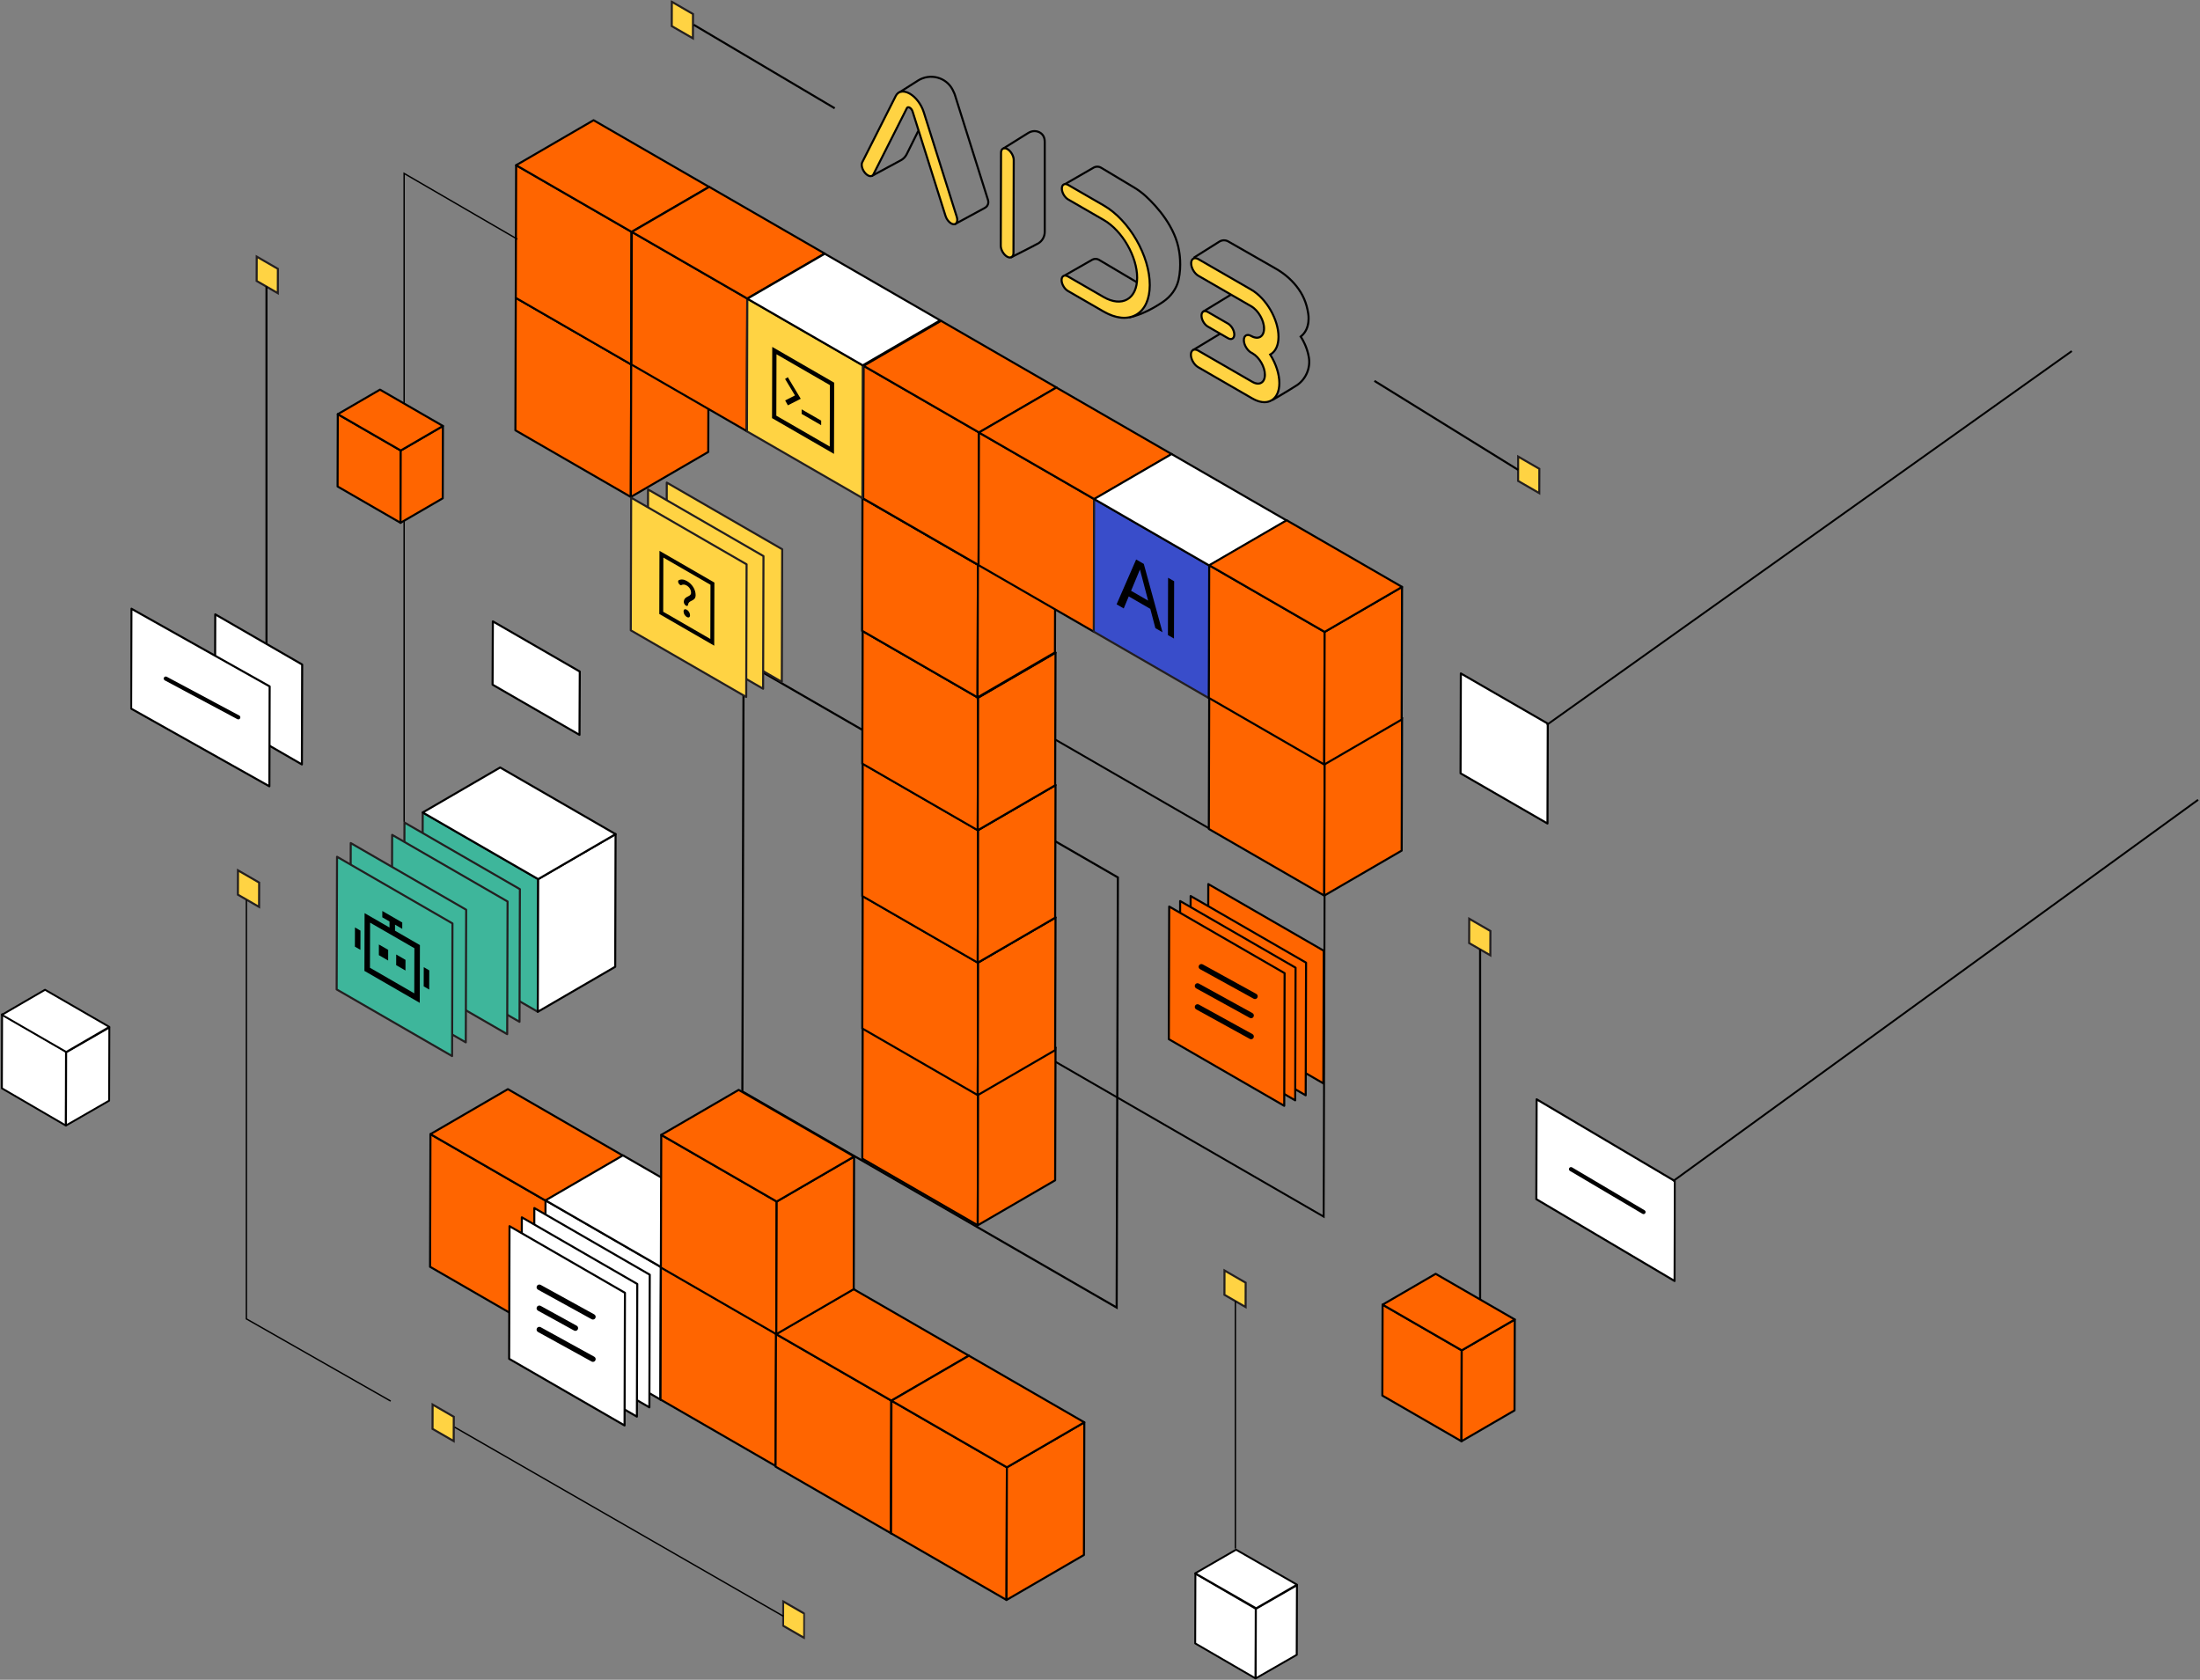 <?xml version="1.0" encoding="UTF-8"?>
<svg width="1167px" height="891px" viewBox="0 0 1167 891" version="1.1" xmlns="http://www.w3.org/2000/svg" xmlns:xlink="http://www.w3.org/1999/xlink">
    <rect x="0" y="0" width="1167" height="891" fill="#808080" stroke="none"/>
    <title>编组 8</title>
    <defs>
        <polygon id="path-1" points="0 0 12.364 0 12.364 21.282 0 21.282"></polygon>
        <polygon id="path-3" points="0 869.753 820 869.753 820 0 0 0"></polygon>
    </defs>
    <g id="页面-1" stroke="none" stroke-width="1" fill="none" fill-rule="evenodd">
        <g id="pc-下载页" transform="translate(-821, -101)">
            <g id="编组-8" transform="translate(822, 101)">
                <g id="编组" transform="translate(68, 0)">
                    <polygon id="Fill-1" fill="#FF6500" points="632.966 504.4 632.766 574.921 571.236 539.488 571.436 468.966"></polygon>
                    <g>
                        <path d="M572.293,538.982 L632.432,573.705 L632.629,504.604 L572.49,469.881 L572.293,538.982 Z M632.975,575.196 C632.881,575.196 632.787,575.172 632.702,575.123 L571.473,539.77 C571.304,539.672 571.2,539.491 571.2,539.296 L571.4,468.935 C571.401,468.74 571.505,468.56 571.674,468.463 C571.844,468.365 572.051,468.366 572.219,468.463 L633.449,503.816 C633.618,503.913 633.723,504.095 633.722,504.29 L633.522,574.652 C633.521,574.846 633.418,575.026 633.248,575.124 C633.163,575.172 633.069,575.196 632.975,575.196 L632.975,575.196 Z" id="Fill-2" fill="#000000"></path>
                        <polygon id="Fill-4" fill="#FF6500" points="623.81 510.627 623.611 580.988 562.381 545.635 562.581 475.274"></polygon>
                        <path d="M562.928,545.32 L623.067,580.043 L623.263,510.942 L563.125,476.219 L562.928,545.32 Z M623.611,581.534 C623.517,581.534 623.423,581.51 623.338,581.461 L562.108,546.108 C561.939,546.01 561.834,545.829 561.835,545.634 L562.034,475.273 C562.035,475.077 562.139,474.897 562.308,474.801 C562.479,474.704 562.686,474.703 562.854,474.801 L624.083,510.154 C624.252,510.251 624.357,510.433 624.357,510.628 L624.157,580.989 C624.156,581.184 624.053,581.364 623.883,581.461 C623.799,581.51 623.705,581.534 623.611,581.534 L623.611,581.534 Z" id="Fill-6" fill="#000000"></path>
                        <polygon id="Fill-8" fill="#FF6500" points="618.24 513.291 618.04 583.652 556.81 548.299 557.01 477.938"></polygon>
                        <path d="M557.357,547.984 L617.497,582.708 L617.693,513.606 L557.554,478.883 L557.357,547.984 Z M618.04,584.199 C617.946,584.199 617.852,584.175 617.767,584.125 L556.537,548.772 C556.368,548.675 556.263,548.493 556.264,548.298 L556.464,477.937 C556.464,477.742 556.569,477.562 556.738,477.465 C556.908,477.368 557.115,477.368 557.283,477.466 L618.513,512.818 C618.682,512.916 618.787,513.097 618.786,513.292 L618.586,583.654 C618.586,583.849 618.482,584.028 618.312,584.126 C618.228,584.175 618.134,584.199 618.04,584.199 L618.04,584.199 Z" id="Fill-10" fill="#000000"></path>
                        <path d="M523.143,693.236 L523.789,465.523 L325.628,351.108 L324.983,578.821 L523.143,693.236 L523.143,693.236 Z M325.245,350.442 L524.176,465.301 L523.527,693.901 L324.596,579.041 L325.245,350.442 Z" id="Fill-12" fill="#000000"></path>
                        <path d="M325.347,578.611 L522.781,692.606 L523.424,465.732 L325.991,351.738 L325.347,578.611 Z M523.89,694.531 L523.345,694.216 L324.232,579.252 L324.232,579.041 L324.881,349.812 L325.426,350.127 L524.54,465.091 L524.54,465.302 L523.89,694.531 Z" id="Fill-14" fill="#000000"></path>
                        <path d="M633.001,645.09 L633.484,474.857 L485.343,389.323 L484.861,559.556 L633.001,645.09 L633.001,645.09 Z M485.056,388.825 L633.772,474.691 L633.288,645.587 L484.572,559.721 L485.056,388.825 Z" id="Fill-16" fill="#000000"></path>
                        <path d="M485.226,559.346 L632.639,644.461 L633.119,475.066 L485.705,389.952 L485.226,559.346 Z M633.65,646.217 L633.106,645.902 L484.208,559.931 L484.208,559.721 L484.695,388.195 L485.239,388.51 L634.138,474.481 L634.138,474.691 L633.65,646.217 Z" id="Fill-18" fill="#000000"></path>
                        <polygon id="Fill-20" fill="#FF6500" points="220.563 636.937 220.363 707.298 159.134 671.945 159.333 601.584"></polygon>
                        <path d="M159.681,671.63 L219.82,706.354 L220.016,637.252 L159.877,602.529 L159.681,671.63 Z M220.363,707.845 C220.269,707.845 220.175,707.821 220.09,707.771 L158.861,672.418 C158.692,672.321 158.587,672.139 158.588,671.944 L158.787,601.583 C158.788,601.388 158.892,601.208 159.061,601.111 C159.231,601.014 159.438,601.014 159.606,601.112 L220.836,636.464 C221.005,636.562 221.11,636.743 221.109,636.938 L220.91,707.3 C220.909,707.494 220.805,707.674 220.636,707.772 C220.551,707.821 220.457,707.845 220.363,707.845 L220.363,707.845 Z" id="Fill-22" fill="#000000"></path>
                        <polygon id="Fill-24" fill="#FF6500" points="220.563 636.937 261.63 613.07 261.43 683.432 220.363 707.298"></polygon>
                        <path d="M221.108,637.252 L220.912,706.347 L260.885,683.117 L261.08,614.021 L221.108,637.252 Z M220.364,707.845 C220.269,707.845 220.175,707.821 220.091,707.771 C219.921,707.674 219.817,707.493 219.818,707.297 L220.017,636.935 C220.017,636.741 220.121,636.562 220.288,636.464 L261.355,612.598 C261.524,612.5 261.733,612.499 261.903,612.597 C262.072,612.694 262.177,612.876 262.176,613.072 L261.976,683.433 C261.976,683.627 261.873,683.806 261.705,683.904 L220.638,707.77 C220.553,707.82 220.458,707.845 220.364,707.845 L220.364,707.845 Z" id="Fill-26" fill="#000000"></path>
                        <polygon id="Fill-28" fill="#FF6500" points="159.334 601.584 200.4 577.717 261.629 613.07 220.563 636.937"></polygon>
                        <path d="M160.423,601.583 L220.562,636.305 L260.54,613.071 L200.401,578.35 L160.423,601.583 Z M220.563,637.483 C220.468,637.483 220.375,637.459 220.289,637.41 L159.061,602.057 C158.892,601.96 158.787,601.781 158.787,601.585 C158.787,601.39 158.891,601.21 159.059,601.113 L200.126,577.246 C200.295,577.147 200.504,577.147 200.674,577.245 L261.903,612.597 C262.072,612.695 262.176,612.875 262.176,613.07 C262.176,613.264 262.072,613.444 261.904,613.542 L220.837,637.409 C220.753,637.458 220.657,637.483 220.563,637.483 L220.563,637.483 Z" id="Fill-30" fill="#000000"></path>
                        <polygon id="Fill-32" fill="#FFFFFF" points="281.598 672.059 281.399 742.42 220.169 707.067 220.369 636.706"></polygon>
                        <path d="M220.716,706.752 L280.855,741.476 L281.052,672.374 L220.913,637.65 L220.716,706.752 Z M281.398,742.967 C281.304,742.967 281.21,742.943 281.125,742.893 L219.896,707.54 C219.727,707.443 219.622,707.261 219.623,707.066 L219.823,636.704 C219.823,636.509 219.928,636.329 220.097,636.232 C220.267,636.135 220.474,636.135 220.642,636.233 L281.872,671.586 C282.041,671.683 282.146,671.865 282.145,672.06 L281.945,742.422 C281.944,742.616 281.84,742.796 281.671,742.894 C281.586,742.943 281.492,742.967 281.398,742.967 L281.398,742.967 Z" id="Fill-34" fill="#000000"></path>
                        <polygon id="Fill-36" fill="#FFFFFF" points="281.598 672.059 322.665 648.192 322.466 718.554 281.399 742.42"></polygon>
                        <path d="M282.144,672.374 L281.947,741.469 L321.92,718.239 L322.116,649.143 L282.144,672.374 Z M281.399,742.966 C281.304,742.966 281.21,742.942 281.126,742.893 C280.956,742.796 280.852,742.615 280.853,742.419 L281.052,672.057 C281.053,671.863 281.156,671.684 281.324,671.586 L322.391,647.719 C322.56,647.622 322.769,647.621 322.939,647.719 C323.108,647.816 323.212,647.998 323.212,648.193 L323.011,718.555 C323.011,718.749 322.908,718.928 322.74,719.026 L281.674,742.892 C281.588,742.942 281.493,742.966 281.399,742.966 L281.399,742.966 Z" id="Fill-38" fill="#000000"></path>
                        <polygon id="Fill-40" fill="#FFFFFF" points="220.369 636.706 261.436 612.839 322.665 648.192 281.599 672.059"></polygon>
                        <path d="M221.459,636.704 L281.598,671.427 L321.576,648.193 L261.436,613.471 L221.459,636.704 Z M281.598,672.605 C281.504,672.605 281.41,672.581 281.325,672.532 L220.096,637.178 C219.927,637.081 219.823,636.902 219.823,636.706 C219.823,636.511 219.927,636.331 220.095,636.234 L261.161,612.367 C261.33,612.268 261.539,612.268 261.709,612.366 L322.938,647.719 C323.107,647.816 323.211,647.996 323.211,648.192 C323.211,648.386 323.108,648.566 322.94,648.664 L281.873,672.531 C281.788,672.58 281.693,672.605 281.598,672.605 L281.598,672.605 Z" id="Fill-42" fill="#000000"></path>
                        <polygon id="Fill-44" fill="#FF6500" points="342.795 707.342 342.596 777.703 281.366 742.35 281.566 671.989"></polygon>
                        <path d="M281.914,742.035 L342.052,776.758 L342.248,707.657 L282.11,672.934 L281.914,742.035 Z M342.595,778.249 C342.502,778.249 342.408,778.225 342.322,778.176 L281.093,742.823 C280.924,742.726 280.82,742.544 280.82,742.349 L281.019,671.987 C281.02,671.792 281.124,671.612 281.293,671.515 C281.463,671.418 281.67,671.419 281.839,671.516 L343.068,706.869 C343.237,706.967 343.342,707.148 343.341,707.343 L343.142,777.704 C343.141,777.899 343.038,778.079 342.868,778.176 C342.783,778.225 342.689,778.249 342.595,778.249 L342.595,778.249 Z" id="Fill-46" fill="#000000"></path>
                        <polygon id="Fill-48" fill="#FF6500" points="342.795 707.342 383.862 683.475 383.663 753.837 342.596 777.703"></polygon>
                        <path d="M343.341,707.657 L343.145,776.751 L383.117,753.521 L383.313,684.426 L343.341,707.657 Z M342.596,778.249 C342.501,778.249 342.408,778.225 342.323,778.175 C342.153,778.078 342.049,777.897 342.05,777.701 L342.249,707.34 C342.249,707.146 342.353,706.967 342.52,706.869 L383.587,683.003 C383.756,682.905 383.965,682.904 384.135,683.002 C384.304,683.099 384.409,683.281 384.408,683.477 L384.209,753.837 C384.208,754.032 384.105,754.211 383.937,754.308 L342.87,778.175 C342.786,778.224 342.69,778.249 342.596,778.249 L342.596,778.249 Z" id="Fill-50" fill="#000000"></path>
                        <polygon id="Fill-52" fill="#FF6500" points="281.566 671.989 322.633 648.122 383.862 683.475 342.795 707.342"></polygon>
                        <path d="M282.655,671.987 L342.794,706.71 L382.772,683.476 L322.633,648.754 L282.655,671.987 Z M342.795,707.888 C342.7,707.888 342.607,707.864 342.522,707.815 L281.293,672.462 C281.124,672.365 281.02,672.185 281.02,671.99 C281.02,671.794 281.123,671.614 281.291,671.517 L322.358,647.65 C322.527,647.552 322.736,647.551 322.906,647.649 L384.135,683.002 C384.304,683.1 384.408,683.28 384.408,683.475 C384.408,683.669 384.304,683.849 384.136,683.947 L343.069,707.814 C342.985,707.863 342.889,707.888 342.795,707.888 L342.795,707.888 Z" id="Fill-54" fill="#000000"></path>
                        <polygon id="Fill-56" fill="#FF6500" points="403.831 742.948 403.631 813.309 342.402 777.956 342.601 707.595"></polygon>
                        <path d="M342.949,777.641 L403.088,812.364 L403.284,743.263 L343.145,708.54 L342.949,777.641 Z M403.631,813.855 C403.537,813.855 403.443,813.831 403.358,813.782 L342.128,778.429 C341.959,778.331 341.855,778.15 341.855,777.955 L342.055,707.594 C342.056,707.398 342.16,707.218 342.329,707.122 C342.499,707.024 342.706,707.025 342.874,707.122 L404.104,742.475 C404.273,742.572 404.378,742.754 404.377,742.949 L404.177,813.31 C404.177,813.505 404.073,813.685 403.904,813.782 C403.819,813.831 403.725,813.855 403.631,813.855 L403.631,813.855 Z" id="Fill-58" fill="#000000"></path>
                        <polygon id="Fill-60" fill="#FF6500" points="403.831 742.948 444.898 719.081 444.698 789.443 403.631 813.309"></polygon>
                        <path d="M404.376,743.263 L404.18,812.357 L444.152,789.127 L444.348,720.032 L404.376,743.263 Z M403.632,813.855 C403.537,813.855 403.443,813.831 403.359,813.781 C403.189,813.685 403.085,813.503 403.086,813.307 L403.284,742.946 C403.285,742.752 403.389,742.573 403.556,742.476 L444.623,718.609 C444.792,718.511 445.001,718.51 445.171,718.608 C445.34,718.706 445.445,718.887 445.444,719.083 L445.244,789.443 C445.243,789.638 445.14,789.817 444.972,789.915 L403.906,813.781 C403.821,813.83 403.726,813.855 403.632,813.855 L403.632,813.855 Z" id="Fill-62" fill="#000000"></path>
                        <polygon id="Fill-64" fill="#FF6500" points="342.601 707.595 383.668 683.728 444.897 719.081 403.831 742.948"></polygon>
                        <path d="M343.691,707.594 L403.83,742.316 L443.808,719.082 L383.669,684.36 L343.691,707.594 Z M403.83,743.494 C403.736,743.494 403.643,743.47 403.557,743.421 L342.328,708.068 C342.159,707.971 342.055,707.791 342.055,707.596 C342.055,707.401 342.159,707.221 342.327,707.123 L383.394,683.256 C383.563,683.158 383.772,683.157 383.942,683.255 L445.171,718.608 C445.339,718.706 445.444,718.886 445.444,719.081 C445.444,719.275 445.34,719.455 445.172,719.554 L404.105,743.421 C404.021,743.469 403.925,743.494 403.83,743.494 L403.83,743.494 Z" id="Fill-66" fill="#000000"></path>
                        <polygon id="Fill-68" fill="#FF6500" points="465.108 778.311 464.909 848.673 403.679 813.32 403.879 742.959"></polygon>
                        <path d="M404.226,813.005 L464.365,847.728 L464.561,778.627 L404.423,743.903 L404.226,813.005 Z M464.909,849.219 C464.815,849.219 464.721,849.195 464.636,849.145 L403.406,813.793 C403.237,813.696 403.132,813.514 403.133,813.319 L403.332,742.957 C403.333,742.762 403.437,742.582 403.606,742.485 C403.777,742.388 403.984,742.387 404.152,742.486 L465.381,777.839 C465.55,777.936 465.655,778.118 465.655,778.313 L465.455,848.674 C465.454,848.868 465.351,849.048 465.181,849.146 C465.097,849.195 465.003,849.219 464.909,849.219 L464.909,849.219 Z" id="Fill-70" fill="#000000"></path>
                        <polygon id="Fill-72" fill="#FF6500" points="465.108 778.311 506.175 754.444 505.976 824.806 464.909 848.673"></polygon>
                        <path d="M465.654,778.627 L465.458,847.721 L505.43,824.491 L505.626,755.396 L465.654,778.627 Z M464.909,849.219 C464.815,849.219 464.721,849.195 464.636,849.145 C464.467,849.048 464.362,848.867 464.363,848.671 L464.562,778.31 C464.563,778.116 464.666,777.937 464.834,777.839 L505.901,753.972 C506.07,753.875 506.279,753.874 506.448,753.972 C506.617,754.069 506.722,754.251 506.721,754.446 L506.522,824.807 C506.521,825.001 506.418,825.181 506.25,825.278 L465.183,849.144 C465.099,849.194 465.003,849.219 464.909,849.219 L464.909,849.219 Z" id="Fill-74" fill="#000000"></path>
                        <polygon id="Fill-76" fill="#FF6500" points="403.879 742.959 444.946 719.092 506.175 754.444 465.108 778.311"></polygon>
                        <path d="M404.969,742.957 L465.107,777.68 L505.085,754.446 L444.947,719.724 L404.969,742.957 Z M465.108,778.858 C465.013,778.858 464.92,778.834 464.835,778.785 L403.606,743.431 C403.437,743.334 403.333,743.155 403.333,742.959 C403.333,742.764 403.436,742.584 403.605,742.487 L444.671,718.62 C444.84,718.521 445.049,718.521 445.219,718.619 L506.448,753.972 C506.617,754.069 506.721,754.249 506.721,754.444 C506.721,754.639 506.618,754.819 506.45,754.917 L465.383,778.784 C465.298,778.833 465.203,778.858 465.108,778.858 L465.108,778.858 Z" id="Fill-78" fill="#000000"></path>
                        <polygon id="Fill-80" fill="#FF6500" points="342.989 637.33 342.79 707.691 281.56 672.338 281.76 601.977"></polygon>
                        <path d="M282.107,672.023 L342.246,706.746 L342.442,637.645 L282.304,602.922 L282.107,672.023 Z M342.79,708.237 C342.696,708.237 342.602,708.213 342.517,708.164 L281.287,672.811 C281.118,672.713 281.013,672.532 281.014,672.337 L281.213,601.976 C281.214,601.781 281.318,601.601 281.487,601.504 C281.658,601.407 281.864,601.406 282.033,601.504 L343.262,636.857 C343.431,636.954 343.536,637.136 343.535,637.331 L343.336,707.693 C343.335,707.887 343.232,708.067 343.062,708.165 C342.978,708.213 342.884,708.237 342.79,708.237 L342.79,708.237 Z" id="Fill-82" fill="#000000"></path>
                        <polygon id="Fill-84" fill="#FF6500" points="342.989 637.33 384.056 613.463 383.857 683.825 342.79 707.691"></polygon>
                        <path d="M343.535,637.645 L343.339,706.74 L383.311,683.509 L383.507,614.414 L343.535,637.645 Z M342.79,708.237 C342.696,708.237 342.602,708.213 342.517,708.164 C342.347,708.067 342.243,707.885 342.244,707.69 L342.443,637.328 C342.444,637.135 342.547,636.955 342.715,636.858 L383.781,612.991 C383.95,612.893 384.159,612.893 384.329,612.99 C384.498,613.088 384.603,613.269 384.602,613.465 L384.403,683.826 C384.402,684.02 384.299,684.199 384.131,684.297 L343.064,708.163 C342.98,708.213 342.884,708.237 342.79,708.237 L342.79,708.237 Z" id="Fill-86" fill="#000000"></path>
                        <polygon id="Fill-88" fill="#FF6500" points="281.76 601.977 322.827 578.11 384.056 613.463 342.99 637.33"></polygon>
                        <path d="M282.85,601.976 L342.988,636.699 L382.966,613.465 L322.828,578.743 L282.85,601.976 Z M342.989,637.876 C342.894,637.876 342.801,637.852 342.716,637.804 L281.487,602.45 C281.318,602.353 281.214,602.173 281.214,601.978 C281.214,601.783 281.317,601.603 281.485,601.505 L322.552,577.638 C322.721,577.54 322.93,577.539 323.1,577.638 L384.329,612.99 C384.498,613.088 384.602,613.268 384.602,613.463 C384.602,613.658 384.499,613.838 384.33,613.936 L343.264,637.803 C343.179,637.852 343.084,637.876 342.989,637.876 L342.989,637.876 Z" id="Fill-90" fill="#000000"></path>
                        <polygon id="Fill-92" fill="#FF6500" points="449.839 579.567 449.639 649.928 388.41 614.575 388.609 544.214"></polygon>
                        <path d="M388.957,614.26 L449.096,648.984 L449.293,579.883 L389.153,545.159 L388.957,614.26 Z M449.639,650.475 C449.545,650.475 449.451,650.451 449.366,650.401 L388.137,615.048 C387.968,614.951 387.863,614.769 387.864,614.574 L388.063,544.213 C388.064,544.018 388.168,543.838 388.337,543.741 C388.507,543.644 388.714,543.643 388.882,543.742 L450.113,579.094 C450.282,579.191 450.386,579.373 450.386,579.569 L450.185,649.93 C450.185,650.124 450.081,650.304 449.912,650.402 C449.827,650.451 449.733,650.475 449.639,650.475 L449.639,650.475 Z" id="Fill-94" fill="#000000"></path>
                        <polygon id="Fill-96" fill="#FF6500" points="449.839 579.567 490.906 555.7 490.706 626.062 449.639 649.928"></polygon>
                        <path d="M450.385,579.882 L450.188,648.977 L490.16,625.747 L490.356,556.651 L450.385,579.882 Z M449.64,650.474 C449.545,650.474 449.451,650.45 449.367,650.401 C449.197,650.304 449.093,650.123 449.094,649.927 L449.293,579.566 C449.294,579.372 449.397,579.193 449.565,579.095 L490.631,555.228 C490.8,555.13 491.009,555.13 491.179,555.227 C491.348,555.325 491.453,555.506 491.452,555.702 L491.252,626.063 C491.251,626.257 491.149,626.436 490.981,626.534 L449.914,650.4 C449.829,650.45 449.734,650.474 449.64,650.474 L449.64,650.474 Z" id="Fill-98" fill="#000000"></path>
                        <polygon id="Fill-100" fill="#FF6500" points="388.61 544.214 429.676 520.347 490.905 555.7 449.839 579.567"></polygon>
                        <path d="M389.699,544.213 L449.838,578.936 L489.816,555.702 L429.677,520.98 L389.699,544.213 Z M449.839,580.113 C449.744,580.113 449.651,580.089 449.566,580.041 L388.336,544.687 C388.167,544.59 388.063,544.41 388.063,544.215 C388.063,544.02 388.167,543.84 388.335,543.742 L429.402,519.875 C429.571,519.777 429.78,519.776 429.95,519.875 L491.178,555.228 C491.347,555.325 491.452,555.505 491.452,555.7 C491.452,555.895 491.348,556.075 491.18,556.173 L450.114,580.04 C450.029,580.089 449.934,580.113 449.839,580.113 L449.839,580.113 Z" id="Fill-102" fill="#000000"></path>
                        <polygon id="Fill-104" fill="#FFD343" points="721.591 493.823 721.555 506.731 710.322 500.245 710.359 487.337"></polygon>
                        <path d="M710.869,499.93 L721.011,505.786 L721.044,494.138 L710.902,488.283 L710.869,499.93 Z M722.098,507.675 L709.775,500.56 L709.815,486.393 L722.138,493.508 L722.098,507.675 Z" id="Fill-106" fill="#231F20"></path>
                        <polygon id="Fill-108" fill="#FFD343" points="78.406 142.606 78.369 155.514 67.137 149.028 67.173 136.12"></polygon>
                        <path d="M67.683,148.713 L77.825,154.569 L77.859,142.921 L67.717,137.065 L67.683,148.713 Z M78.912,156.458 L66.589,149.343 L66.63,135.176 L78.953,142.291 L78.912,156.458 Z" id="Fill-110" fill="#231F20"></path>
                        <polygon id="Fill-112" fill="#FFD343" points="68.47 468.146 68.434 481.054 57.201 474.568 57.237 461.661"></polygon>
                        <path d="M57.748,474.253 L67.89,480.109 L67.923,468.461 L57.781,462.606 L57.748,474.253 Z M68.977,481.999 L56.654,474.883 L56.694,460.716 L69.017,467.831 L68.977,481.999 Z" id="Fill-114" fill="#231F20"></path>
                        <polygon id="Fill-116" fill="#FF6500" points="706.376 716.263 706.239 764.488 664.273 740.258 664.41 692.033"></polygon>
                        <path d="M664.82,739.943 L705.695,763.544 L705.829,716.579 L664.953,692.977 L664.82,739.943 Z M706.239,765.035 C706.144,765.035 706.05,765.011 705.966,764.962 L664,740.731 C663.831,740.633 663.726,740.452 663.727,740.257 L663.864,692.032 C663.865,691.836 663.968,691.657 664.138,691.559 C664.307,691.462 664.513,691.461 664.683,691.56 L706.649,715.791 C706.818,715.888 706.923,716.07 706.922,716.265 L706.785,764.49 C706.784,764.685 706.681,764.865 706.511,764.963 C706.427,765.011 706.333,765.035 706.239,765.035 L706.239,765.035 Z" id="Fill-118" fill="#000000"></path>
                        <polygon id="Fill-120" fill="#FF6500" points="706.376 716.263 734.523 699.905 734.386 748.13 706.239 764.488"></polygon>
                        <path d="M706.921,716.579 L706.788,763.538 L733.84,747.816 L733.973,700.857 L706.921,716.579 Z M706.239,765.035 C706.145,765.035 706.051,765.011 705.965,764.962 C705.796,764.864 705.692,764.683 705.692,764.487 L705.829,716.262 C705.83,716.068 705.933,715.889 706.101,715.791 L734.248,699.433 C734.417,699.335 734.626,699.334 734.795,699.433 C734.964,699.53 735.069,699.712 735.069,699.907 L734.932,748.132 C734.931,748.326 734.827,748.505 734.66,748.603 L706.513,764.961 C706.429,765.01 706.333,765.035 706.239,765.035 L706.239,765.035 Z" id="Fill-122" fill="#000000"></path>
                        <polygon id="Fill-124" fill="#FF6500" points="664.41 692.033 692.557 675.675 734.522 699.906 706.375 716.264"></polygon>
                        <path d="M665.499,692.031 L706.375,715.632 L733.433,699.907 L692.557,676.307 L665.499,692.031 Z M706.375,716.81 C706.281,716.81 706.187,716.786 706.102,716.737 L664.137,692.506 C663.968,692.409 663.863,692.229 663.863,692.034 C663.863,691.838 663.967,691.659 664.135,691.561 L692.281,675.203 C692.451,675.105 692.66,675.105 692.829,675.203 L734.795,699.433 C734.964,699.53 735.068,699.71 735.068,699.905 C735.068,700.1 734.965,700.28 734.797,700.378 L706.65,716.736 C706.566,716.785 706.47,716.81 706.375,716.81 L706.375,716.81 Z" id="Fill-126" fill="#000000"></path>
                        <polygon id="Fill-128" fill="#3EB69B" points="216.468 466.318 216.269 536.679 155.039 501.326 155.239 430.965"></polygon>
                        <path d="M155.587,501.011 L215.725,535.734 L215.921,466.632 L155.783,431.909 L155.587,501.011 Z M216.269,537.225 C216.175,537.225 216.081,537.201 215.995,537.152 L154.767,501.799 C154.598,501.701 154.493,501.52 154.493,501.325 L154.692,430.963 C154.693,430.768 154.797,430.588 154.966,430.491 C155.137,430.393 155.343,430.395 155.512,430.491 L216.741,465.844 C216.91,465.942 217.015,466.123 217.014,466.318 L216.815,536.68 C216.814,536.875 216.711,537.055 216.541,537.152 C216.456,537.201 216.362,537.225 216.269,537.225 L216.269,537.225 Z" id="Fill-130" fill="#231F20"></path>
                        <polygon id="Fill-132" fill="#FFFFFF" points="216.468 466.318 257.535 442.451 257.336 512.812 216.269 536.679"></polygon>
                        <path d="M217.014,466.632 L216.818,535.727 L256.79,512.497 L256.986,443.402 L217.014,466.632 Z M216.269,537.225 C216.174,537.225 216.081,537.201 215.996,537.151 C215.826,537.055 215.722,536.873 215.723,536.677 L215.922,466.315 C215.922,466.122 216.026,465.942 216.193,465.845 L257.26,441.979 C257.429,441.88 257.638,441.88 257.808,441.978 C257.977,442.076 258.082,442.257 258.081,442.452 L257.882,512.813 C257.881,513.008 257.778,513.187 257.61,513.285 L216.543,537.151 C216.459,537.2 216.363,537.225 216.269,537.225 L216.269,537.225 Z" id="Fill-134" fill="#000000"></path>
                        <polygon id="Fill-136" fill="#FFFFFF" points="155.239 430.965 196.306 407.098 257.535 442.451 216.469 466.318"></polygon>
                        <path d="M156.328,430.963 L216.467,465.685 L256.445,442.452 L196.306,407.729 L156.328,430.963 Z M216.468,466.864 C216.373,466.864 216.28,466.839 216.195,466.79 L154.966,431.437 C154.797,431.34 154.693,431.161 154.693,430.965 C154.693,430.77 154.796,430.59 154.964,430.493 L196.031,406.626 C196.2,406.527 196.409,406.527 196.579,406.625 L257.808,441.978 C257.977,442.075 258.081,442.255 258.081,442.451 C258.081,442.645 257.977,442.826 257.809,442.923 L216.742,466.789 C216.658,466.838 216.562,466.864 216.468,466.864 L216.468,466.864 Z" id="Fill-138" fill="#000000"></path>
                        <polygon id="Fill-140" fill="#3EB69B" points="206.78 471.646 206.581 542.007 145.351 506.655 145.551 436.293"></polygon>
                        <path d="M145.898,506.34 L206.037,541.063 L206.234,471.962 L146.094,437.238 L145.898,506.34 Z M206.58,542.554 C206.486,542.554 206.392,542.53 206.307,542.481 L145.078,507.128 C144.909,507.03 144.804,506.849 144.805,506.654 L145.004,436.292 C145.005,436.097 145.109,435.917 145.278,435.82 C145.448,435.722 145.655,435.724 145.823,435.821 L207.054,471.173 C207.223,471.271 207.328,471.452 207.327,471.648 L207.127,542.009 C207.126,542.204 207.022,542.384 206.853,542.481 C206.768,542.53 206.674,542.554 206.58,542.554 L206.58,542.554 Z" id="Fill-142" fill="#231F20"></path>
                        <polygon id="Fill-144" fill="#3EB69B" points="200.241 478.186 200.041 548.547 138.811 513.194 139.011 442.833"></polygon>
                        <path d="M139.359,512.88 L199.497,547.603 L199.694,478.501 L139.555,443.778 L139.359,512.88 Z M200.041,549.094 C199.947,549.094 199.853,549.07 199.768,549.021 L138.539,513.668 C138.37,513.57 138.265,513.389 138.266,513.194 L138.465,442.832 C138.465,442.637 138.569,442.457 138.738,442.36 C138.909,442.261 139.116,442.263 139.284,442.36 L200.514,477.713 C200.683,477.811 200.788,477.992 200.787,478.187 L200.587,548.549 C200.586,548.744 200.483,548.924 200.313,549.021 C200.229,549.07 200.135,549.094 200.041,549.094 L200.041,549.094 Z" id="Fill-146" fill="#231F20"></path>
                        <polygon id="Fill-148" fill="#3EB69B" points="178.281 482.546 178.081 552.907 116.852 517.554 117.051 447.193"></polygon>
                        <path d="M117.399,517.239 L177.538,551.963 L177.734,482.861 L117.595,448.138 L117.399,517.239 Z M178.081,553.454 C177.987,553.454 177.893,553.43 177.808,553.38 L116.579,518.027 C116.41,517.93 116.305,517.748 116.306,517.553 L116.505,447.192 C116.505,446.997 116.61,446.817 116.779,446.72 C116.948,446.623 117.155,446.622 117.324,446.721 L178.554,482.073 C178.723,482.171 178.828,482.352 178.828,482.547 L178.627,552.909 C178.627,553.103 178.523,553.283 178.353,553.381 C178.269,553.43 178.175,553.454 178.081,553.454 L178.081,553.454 Z" id="Fill-150" fill="#231F20"></path>
                        <polygon id="Fill-152" fill="#3EB69B" points="171.015 489.813 170.815 560.174 109.586 524.821 109.785 454.46"></polygon>
                        <path d="M110.133,524.506 L170.271,559.23 L170.468,490.128 L110.329,455.404 L110.133,524.506 Z M170.815,560.721 C170.721,560.721 170.627,560.697 170.542,560.647 L109.313,525.294 C109.144,525.197 109.039,525.015 109.04,524.82 L109.239,454.458 C109.24,454.263 109.344,454.083 109.513,453.986 C109.683,453.889 109.89,453.889 110.058,453.987 L171.288,489.34 C171.457,489.437 171.562,489.619 171.561,489.814 L171.361,560.176 C171.36,560.37 171.257,560.55 171.087,560.648 C171.003,560.697 170.909,560.721 170.815,560.721 L170.815,560.721 Z" id="Fill-154" fill="#231F20"></path>
                        <polygon id="Fill-156" fill="#FF6500" points="449.839 510.535 449.639 580.896 388.41 545.543 388.609 475.182"></polygon>
                        <path d="M388.957,545.229 L449.096,579.952 L449.293,510.85 L389.153,476.127 L388.957,545.229 Z M449.639,581.443 C449.545,581.443 449.451,581.418 449.366,581.369 L388.137,546.017 C387.968,545.919 387.863,545.738 387.864,545.543 L388.063,475.181 C388.064,474.986 388.168,474.806 388.337,474.709 C388.507,474.611 388.714,474.612 388.882,474.71 L450.113,510.062 C450.282,510.16 450.386,510.341 450.386,510.537 L450.185,580.898 C450.185,581.092 450.081,581.272 449.912,581.37 C449.827,581.418 449.733,581.443 449.639,581.443 L449.639,581.443 Z" id="Fill-158" fill="#000000"></path>
                        <polygon id="Fill-160" fill="#FF6500" points="449.839 510.535 490.906 486.668 490.706 557.03 449.639 580.896"></polygon>
                        <path d="M450.385,510.85 L450.188,579.945 L490.16,556.714 L490.356,487.619 L450.385,510.85 Z M449.64,581.442 C449.545,581.442 449.451,581.418 449.367,581.369 C449.197,581.272 449.093,581.09 449.094,580.895 L449.293,510.533 C449.294,510.34 449.397,510.16 449.565,510.063 L490.631,486.196 C490.8,486.098 491.009,486.098 491.179,486.195 C491.348,486.293 491.453,486.474 491.452,486.67 L491.252,557.031 C491.251,557.225 491.149,557.404 490.981,557.502 L449.914,581.368 C449.829,581.418 449.734,581.442 449.64,581.442 L449.64,581.442 Z" id="Fill-162" fill="#000000"></path>
                        <polygon id="Fill-164" fill="#FF6500" points="388.61 475.182 429.676 451.315 490.905 486.668 449.839 510.535"></polygon>
                        <path d="M389.699,475.181 L449.838,509.904 L489.816,486.67 L429.677,451.948 L389.699,475.181 Z M449.839,511.081 C449.744,511.081 449.651,511.057 449.566,511.009 L388.336,475.655 C388.167,475.558 388.063,475.378 388.063,475.183 C388.063,474.988 388.167,474.808 388.335,474.71 L429.402,450.843 C429.571,450.745 429.78,450.744 429.95,450.843 L491.178,486.195 C491.347,486.293 491.452,486.473 491.452,486.668 C491.452,486.863 491.348,487.043 491.18,487.141 L450.114,511.008 C450.029,511.057 449.934,511.081 449.839,511.081 L449.839,511.081 Z" id="Fill-166" fill="#000000"></path>
                        <polygon id="Fill-168" fill="#FF6500" points="449.839 440.292 449.639 510.653 388.41 475.3 388.609 404.939"></polygon>
                        <path d="M388.957,474.985 L449.096,509.709 L449.293,440.607 L389.153,405.883 L388.957,474.985 Z M449.639,511.2 C449.545,511.2 449.451,511.176 449.366,511.126 L388.137,475.773 C387.968,475.676 387.863,475.494 387.864,475.299 L388.063,404.938 C388.064,404.743 388.168,404.563 388.337,404.466 C388.507,404.368 388.714,404.369 388.882,404.466 L450.113,439.819 C450.282,439.916 450.386,440.098 450.386,440.294 L450.185,510.655 C450.185,510.849 450.081,511.029 449.912,511.127 C449.827,511.176 449.733,511.2 449.639,511.2 L449.639,511.2 Z" id="Fill-170" fill="#000000"></path>
                        <polygon id="Fill-172" fill="#FF6500" points="449.839 440.292 490.906 416.425 490.706 486.787 449.639 510.653"></polygon>
                        <path d="M450.385,440.607 L450.188,509.702 L490.16,486.472 L490.356,417.376 L450.385,440.607 Z M449.64,511.2 C449.545,511.2 449.451,511.175 449.367,511.126 C449.197,511.029 449.093,510.848 449.094,510.652 L449.293,440.291 C449.294,440.096 449.397,439.917 449.565,439.819 L490.631,415.953 C490.8,415.854 491.009,415.855 491.179,415.952 C491.348,416.05 491.453,416.231 491.452,416.427 L491.252,486.788 C491.251,486.982 491.149,487.161 490.981,487.259 L449.914,511.125 C449.829,511.175 449.734,511.2 449.64,511.2 L449.64,511.2 Z" id="Fill-174" fill="#000000"></path>
                        <polygon id="Fill-176" fill="#FF6500" points="388.61 404.939 429.676 381.072 490.905 416.425 449.839 440.292"></polygon>
                        <path d="M389.699,404.938 L449.838,439.66 L489.816,416.426 L429.677,381.704 L389.699,404.938 Z M449.839,440.838 C449.744,440.838 449.651,440.813 449.566,440.765 L388.336,405.412 C388.167,405.315 388.063,405.135 388.063,404.94 C388.063,404.745 388.167,404.565 388.335,404.467 L429.402,380.6 C429.571,380.501 429.78,380.502 429.95,380.599 L491.178,415.952 C491.347,416.05 491.452,416.23 491.452,416.425 C491.452,416.619 491.348,416.8 491.18,416.898 L450.114,440.765 C450.029,440.813 449.934,440.838 449.839,440.838 L449.839,440.838 Z" id="Fill-178" fill="#000000"></path>
                        <polygon id="Fill-180" fill="#FF6500" points="449.839 370.049 449.639 440.41 388.41 405.057 388.609 334.696"></polygon>
                        <path d="M388.957,404.743 L449.096,439.466 L449.293,370.364 L389.153,335.641 L388.957,404.743 Z M449.639,440.957 C449.545,440.957 449.451,440.932 449.366,440.883 L388.137,405.531 C387.968,405.433 387.863,405.252 387.864,405.056 L388.063,334.695 C388.064,334.5 388.168,334.32 388.337,334.223 C388.507,334.125 388.714,334.126 388.882,334.224 L450.113,369.576 C450.282,369.674 450.386,369.855 450.386,370.051 L450.185,440.412 C450.185,440.606 450.081,440.786 449.912,440.884 C449.827,440.932 449.733,440.957 449.639,440.957 L449.639,440.957 Z" id="Fill-182" fill="#000000"></path>
                        <polygon id="Fill-184" fill="#FF6500" points="449.839 370.049 490.906 346.182 490.706 416.544 449.639 440.41"></polygon>
                        <path d="M450.385,370.364 L450.188,439.459 L490.16,416.228 L490.356,347.133 L450.385,370.364 Z M449.64,440.956 C449.545,440.956 449.451,440.932 449.367,440.883 C449.197,440.785 449.093,440.605 449.094,440.409 L449.293,370.047 C449.294,369.853 449.397,369.674 449.565,369.576 L490.631,345.71 C490.8,345.611 491.009,345.612 491.179,345.709 C491.348,345.807 491.453,345.988 491.452,346.183 L491.252,416.545 C491.251,416.739 491.149,416.918 490.981,417.016 L449.914,440.882 C449.829,440.932 449.734,440.956 449.64,440.956 L449.64,440.956 Z" id="Fill-186" fill="#000000"></path>
                        <polygon id="Fill-188" fill="#FF6500" points="388.61 334.696 429.676 310.829 490.905 346.182 449.839 370.049"></polygon>
                        <path d="M389.699,334.695 L449.838,369.418 L489.816,346.184 L429.677,311.461 L389.699,334.695 Z M449.839,370.595 C449.744,370.595 449.651,370.571 449.566,370.522 L388.336,335.169 C388.167,335.072 388.063,334.892 388.063,334.697 C388.063,334.502 388.167,334.322 388.335,334.224 L429.402,310.357 C429.571,310.258 429.78,310.259 429.95,310.357 L491.178,345.709 C491.347,345.806 491.452,345.986 491.452,346.181 C491.452,346.377 491.348,346.557 491.18,346.654 L450.114,370.521 C450.029,370.571 449.934,370.595 449.839,370.595 L449.839,370.595 Z" id="Fill-190" fill="#000000"></path>
                        <polygon id="Fill-192" fill="#FF6500" points="449.739 299.564 449.54 369.925 388.31 334.572 388.51 264.211"></polygon>
                        <path d="M388.858,334.257 L448.996,368.98 L449.192,299.878 L389.054,265.156 L388.858,334.257 Z M450.084,370.87 L387.764,334.887 L387.764,334.571 L387.966,263.266 L450.286,299.249 L450.285,299.565 L450.084,370.87 Z" id="Fill-194" fill="#000000"></path>
                        <polygon id="Fill-196" fill="#FF6500" points="449.739 299.564 490.806 275.697 490.607 346.059 449.54 369.925"></polygon>
                        <path d="M450.285,299.878 L450.089,368.973 L490.061,345.743 L490.257,276.648 L450.285,299.878 Z M448.991,370.876 L449.194,299.249 L491.355,274.746 L491.152,346.373 L448.991,370.876 Z" id="Fill-198" fill="#000000"></path>
                        <polygon id="Fill-200" fill="#FF6500" points="388.51 264.211 429.577 240.344 490.806 275.697 449.739 299.564"></polygon>
                        <path d="M389.6,264.209 L449.738,298.932 L489.716,275.698 L429.578,240.975 L389.6,264.209 Z M449.74,300.195 L387.42,264.212 L429.576,239.713 L491.895,275.695 L449.74,300.195 Z" id="Fill-202" fill="#000000"></path>
                        <polygon id="Fill-204" fill="#FF6500" points="265.824 193.241 265.625 263.602 204.395 228.249 204.595 157.888"></polygon>
                        <path d="M204.942,227.935 L265.081,262.658 L265.278,193.556 L205.138,158.833 L204.942,227.935 Z M265.624,264.149 C265.53,264.149 265.436,264.124 265.351,264.076 L204.122,228.723 C203.953,228.625 203.849,228.444 203.849,228.248 L204.048,157.887 C204.049,157.692 204.153,157.512 204.322,157.415 C204.492,157.317 204.699,157.318 204.867,157.416 L266.098,192.768 C266.267,192.866 266.372,193.047 266.371,193.243 L266.171,263.604 C266.17,263.799 266.067,263.979 265.897,264.076 C265.812,264.124 265.718,264.149 265.624,264.149 L265.624,264.149 Z" id="Fill-206" fill="#000000"></path>
                        <polygon id="Fill-208" fill="#FF6500" points="265.824 193.241 306.891 169.374 306.692 239.736 265.625 263.602"></polygon>
                        <path d="M266.37,193.556 L266.174,262.651 L306.146,239.421 L306.342,170.326 L266.37,193.556 Z M265.625,264.149 C265.53,264.149 265.436,264.124 265.352,264.075 C265.182,263.978 265.078,263.797 265.079,263.601 L265.278,193.24 C265.279,193.045 265.383,192.866 265.55,192.769 L306.617,168.902 C306.786,168.803 306.995,168.804 307.165,168.902 C307.334,168.999 307.439,169.181 307.438,169.376 L307.237,239.737 C307.237,239.931 307.134,240.111 306.966,240.208 L265.9,264.074 C265.814,264.124 265.719,264.149 265.625,264.149 L265.625,264.149 Z" id="Fill-210" fill="#000000"></path>
                        <polygon id="Fill-212" fill="#FF6500" points="204.595 157.888 245.662 134.021 306.891 169.374 265.825 193.241"></polygon>
                        <path d="M205.684,157.887 L265.824,192.61 L305.802,169.376 L245.662,134.653 L205.684,157.887 Z M265.824,193.787 C265.73,193.787 265.636,193.763 265.551,193.715 L204.322,158.361 C204.153,158.264 204.049,158.084 204.049,157.889 C204.049,157.694 204.152,157.514 204.32,157.416 L245.387,133.549 C245.556,133.45 245.765,133.451 245.935,133.549 L307.164,168.901 C307.333,168.999 307.438,169.179 307.438,169.374 C307.438,169.569 307.334,169.749 307.166,169.847 L266.099,193.714 C266.015,193.763 265.919,193.787 265.824,193.787 L265.824,193.787 Z" id="Fill-214" fill="#000000"></path>
                        <polygon id="Fill-216" fill="#FF6500" points="266.019 122.987 265.819 193.348 204.589 157.995 204.789 87.634"></polygon>
                        <path d="M205.137,157.681 L265.275,192.404 L265.472,123.302 L205.333,88.579 L205.137,157.681 Z M265.819,193.895 C265.725,193.895 265.631,193.87 265.545,193.821 L204.317,158.469 C204.148,158.371 204.043,158.19 204.043,157.994 L204.242,87.633 C204.243,87.438 204.347,87.258 204.516,87.161 C204.687,87.063 204.893,87.064 205.062,87.162 L266.292,122.514 C266.461,122.612 266.566,122.793 266.565,122.989 L266.365,193.35 C266.364,193.544 266.261,193.724 266.091,193.822 C266.006,193.871 265.913,193.895 265.819,193.895 L265.819,193.895 Z" id="Fill-218" fill="#000000"></path>
                        <polygon id="Fill-220" fill="#FF6500" points="266.019 122.987 307.085 99.12 306.886 169.482 265.819 193.348"></polygon>
                        <path d="M266.564,123.302 L266.368,192.397 L306.34,169.167 L306.537,100.071 L266.564,123.302 Z M265.819,193.895 C265.725,193.895 265.631,193.87 265.546,193.821 C265.376,193.723 265.272,193.543 265.273,193.347 L265.473,122.986 C265.473,122.791 265.577,122.612 265.744,122.514 L306.811,98.648 C306.98,98.549 307.189,98.55 307.359,98.647 C307.528,98.745 307.633,98.926 307.632,99.122 L307.432,169.483 C307.431,169.677 307.328,169.856 307.16,169.954 L266.094,193.82 C266.009,193.87 265.913,193.895 265.819,193.895 L265.819,193.895 Z" id="Fill-222" fill="#000000"></path>
                        <polygon id="Fill-224" fill="#FF6500" points="204.789 87.634 245.856 63.767 307.085 99.12 266.019 122.987"></polygon>
                        <path d="M205.879,87.633 L266.018,122.356 L305.996,99.122 L245.857,64.399 L205.879,87.633 Z M266.019,123.534 C265.924,123.534 265.831,123.509 265.745,123.46 L204.516,88.107 C204.347,88.01 204.243,87.83 204.243,87.635 C204.243,87.44 204.346,87.26 204.514,87.162 L245.581,63.296 C245.75,63.196 245.959,63.197 246.129,63.295 L307.359,98.648 C307.528,98.745 307.632,98.924 307.632,99.12 C307.632,99.315 307.528,99.495 307.36,99.592 L266.293,123.459 C266.209,123.509 266.113,123.534 266.019,123.534 L266.019,123.534 Z" id="Fill-226" fill="#000000"></path>
                        <polygon id="Fill-228" fill="#FF6500" points="327.377 158.351 327.177 228.712 265.948 193.359 266.147 122.998"></polygon>
                        <path d="M266.495,193.044 L326.634,227.767 L326.83,158.666 L266.691,123.943 L266.495,193.044 Z M327.177,229.258 C327.083,229.258 326.989,229.234 326.904,229.185 L265.675,193.833 C265.506,193.734 265.401,193.554 265.401,193.358 L265.601,122.997 C265.602,122.801 265.706,122.621 265.875,122.525 C266.045,122.427 266.251,122.428 266.42,122.525 L327.65,157.878 C327.819,157.976 327.924,158.157 327.923,158.352 L327.724,228.713 C327.723,228.909 327.619,229.089 327.45,229.185 C327.365,229.234 327.271,229.258 327.177,229.258 L327.177,229.258 Z" id="Fill-230" fill="#000000"></path>
                        <polygon id="Fill-232" fill="#FF6500" points="327.377 158.351 368.444 134.484 368.244 204.846 327.177 228.712"></polygon>
                        <path d="M327.922,158.666 L327.726,227.761 L367.699,204.531 L367.894,135.435 L327.922,158.666 Z M327.178,229.258 C327.083,229.258 326.989,229.234 326.905,229.185 C326.735,229.087 326.631,228.907 326.632,228.711 L326.83,158.35 C326.831,158.155 326.935,157.976 327.102,157.878 L368.169,134.012 C368.338,133.913 368.547,133.914 368.717,134.011 C368.886,134.109 368.991,134.29 368.99,134.486 L368.79,204.847 C368.79,205.041 368.687,205.22 368.519,205.318 L327.452,229.184 C327.367,229.234 327.272,229.258 327.178,229.258 L327.178,229.258 Z" id="Fill-234" fill="#000000"></path>
                        <polygon id="Fill-236" fill="#FF6500" points="266.147 122.998 307.214 99.131 368.443 134.484 327.377 158.351"></polygon>
                        <path d="M267.237,122.997 L327.376,157.719 L367.354,134.485 L307.215,99.763 L267.237,122.997 Z M327.376,158.897 C327.282,158.897 327.189,158.872 327.103,158.824 L265.874,123.471 C265.705,123.374 265.601,123.194 265.601,122.999 C265.601,122.804 265.705,122.624 265.873,122.526 L306.94,98.659 C307.109,98.56 307.318,98.561 307.488,98.658 L368.716,134.011 C368.885,134.109 368.99,134.289 368.99,134.484 C368.99,134.678 368.886,134.859 368.718,134.957 L327.651,158.824 C327.567,158.872 327.471,158.897 327.376,158.897 L327.376,158.897 Z" id="Fill-238" fill="#000000"></path>
                        <polygon id="Fill-240" fill="#FFFFFF" points="388.977 194.441 430.044 170.574 429.845 240.936 388.778 264.802"></polygon>
                        <path d="M389.523,194.756 L389.327,263.851 L429.299,240.621 L429.495,171.526 L389.523,194.756 Z M388.229,265.754 L388.432,194.127 L430.593,169.624 L430.39,241.251 L388.229,265.754 Z" id="Fill-242" fill="#000000"></path>
                        <polygon id="Fill-244" fill="#FF6500" points="450.336 229.401 450.136 299.762 388.907 264.41 389.106 194.048"></polygon>
                        <path d="M389.454,264.095 L449.592,298.818 L449.789,229.716 L389.65,194.993 L389.454,264.095 Z M450.136,300.309 C450.042,300.309 449.948,300.285 449.863,300.236 L388.634,264.883 C388.465,264.785 388.36,264.604 388.36,264.408 L388.56,194.047 C388.561,193.852 388.665,193.672 388.834,193.575 C389.004,193.477 389.211,193.478 389.379,193.576 L450.609,228.929 C450.778,229.026 450.883,229.208 450.882,229.403 L450.682,299.764 C450.681,299.959 450.578,300.139 450.408,300.236 C450.324,300.285 450.23,300.309 450.136,300.309 L450.136,300.309 Z" id="Fill-246" fill="#000000"></path>
                        <polygon id="Fill-248" fill="#FF6500" points="450.336 229.401 491.403 205.534 491.203 275.896 450.136 299.762"></polygon>
                        <path d="M450.881,229.716 L450.685,298.811 L490.657,275.581 L490.854,206.486 L450.881,229.716 Z M450.136,300.309 C450.042,300.309 449.948,300.284 449.863,300.235 C449.693,300.138 449.589,299.957 449.59,299.761 L449.79,229.4 C449.79,229.206 449.894,229.026 450.061,228.929 L491.128,205.063 C491.297,204.964 491.506,204.964 491.676,205.062 C491.845,205.159 491.95,205.341 491.949,205.536 L491.749,275.897 C491.748,276.092 491.645,276.271 491.477,276.368 L450.411,300.235 C450.326,300.284 450.23,300.309 450.136,300.309 L450.136,300.309 Z" id="Fill-250" fill="#000000"></path>
                        <polygon id="Fill-252" fill="#FF6500" points="389.106 194.048 430.173 170.182 491.402 205.534 450.336 229.401"></polygon>
                        <path d="M390.196,194.047 L450.335,228.77 L490.313,205.536 L430.174,170.813 L390.196,194.047 Z M450.336,229.948 C450.241,229.948 450.148,229.923 450.062,229.875 L388.834,194.521 C388.665,194.424 388.56,194.244 388.56,194.049 C388.56,193.854 388.664,193.674 388.832,193.577 L429.898,169.71 C430.067,169.611 430.276,169.611 430.446,169.709 L491.676,205.062 C491.845,205.159 491.949,205.339 491.949,205.534 C491.949,205.729 491.845,205.91 491.677,206.007 L450.61,229.874 C450.526,229.923 450.43,229.948 450.336,229.948 L450.336,229.948 Z" id="Fill-254" fill="#000000"></path>
                        <polygon id="Fill-256" fill="#FF6500" points="511.508 264.776 511.309 335.137 450.079 299.784 450.279 229.423"></polygon>
                        <path d="M450.627,299.47 L510.765,334.192 L510.961,265.091 L450.823,230.368 L450.627,299.47 Z M511.309,335.683 C511.215,335.683 511.121,335.659 511.036,335.611 L449.807,300.258 C449.638,300.159 449.533,299.979 449.534,299.783 L449.732,229.422 C449.733,229.226 449.837,229.047 450.006,228.95 C450.177,228.852 450.383,228.853 450.552,228.95 L511.781,264.303 C511.95,264.401 512.055,264.582 512.054,264.777 L511.855,335.139 C511.854,335.334 511.751,335.514 511.581,335.611 C511.497,335.659 511.403,335.683 511.309,335.683 L511.309,335.683 Z" id="Fill-258" fill="#000000"></path>
                        <polygon id="Fill-260" fill="#FF6500" points="511.508 264.776 552.575 240.909 552.376 311.271 511.309 335.137"></polygon>
                        <path d="M512.054,265.091 L511.858,334.186 L551.83,310.956 L552.026,241.86 L512.054,265.091 Z M511.309,335.684 C511.215,335.684 511.121,335.659 511.036,335.61 C510.866,335.512 510.762,335.332 510.763,335.136 L510.962,264.775 C510.963,264.58 511.066,264.401 511.234,264.303 L552.3,240.437 C552.469,240.338 552.678,240.339 552.848,240.436 C553.017,240.534 553.122,240.715 553.121,240.911 L552.922,311.272 C552.921,311.466 552.818,311.645 552.65,311.743 L511.583,335.609 C511.499,335.659 511.403,335.684 511.309,335.684 L511.309,335.684 Z" id="Fill-262" fill="#000000"></path>
                        <polygon id="Fill-264" fill="#FF6500" points="450.279 229.423 491.346 205.556 552.575 240.909 511.509 264.776"></polygon>
                        <path d="M451.369,229.422 L511.507,264.144 L551.485,240.911 L491.347,206.188 L451.369,229.422 Z M511.508,265.322 C511.413,265.322 511.32,265.298 511.235,265.249 L450.006,229.896 C449.837,229.799 449.733,229.619 449.733,229.424 C449.733,229.229 449.836,229.049 450.004,228.951 L491.071,205.084 C491.24,204.985 491.449,204.986 491.619,205.084 L552.848,240.436 C553.017,240.534 553.121,240.714 553.121,240.909 C553.121,241.104 553.018,241.284 552.849,241.382 L511.782,265.249 C511.698,265.298 511.603,265.322 511.508,265.322 L511.508,265.322 Z" id="Fill-266" fill="#000000"></path>
                        <polygon id="Fill-268" fill="#394DCA" points="572.624 300.059 572.425 370.42 511.195 335.067 511.395 264.706"></polygon>
                        <path d="M511.743,334.753 L571.881,369.476 L572.077,300.374 L511.939,265.651 L511.743,334.753 Z M572.425,370.967 C572.331,370.967 572.237,370.942 572.152,370.893 L510.923,335.541 C510.754,335.443 510.649,335.262 510.65,335.066 L510.848,264.705 C510.849,264.51 510.953,264.33 511.122,264.233 C511.293,264.135 511.5,264.136 511.668,264.234 L572.897,299.586 C573.066,299.684 573.171,299.865 573.171,300.061 L572.971,370.422 C572.97,370.616 572.867,370.796 572.697,370.894 C572.613,370.943 572.519,370.967 572.425,370.967 L572.425,370.967 Z" id="Fill-270" fill="#231F20"></path>
                        <polygon id="Fill-272" fill="#FFFFFF" points="572.624 300.059 613.691 276.192 613.492 346.554 572.425 370.42"></polygon>
                        <path d="M573.17,300.374 L572.974,369.469 L612.946,346.239 L613.142,277.143 L573.17,300.374 Z M572.425,370.966 C572.331,370.966 572.237,370.942 572.152,370.893 C571.983,370.795 571.878,370.615 571.879,370.419 L572.078,300.058 C572.079,299.863 572.182,299.684 572.35,299.586 L613.417,275.72 C613.586,275.621 613.795,275.622 613.964,275.719 C614.133,275.817 614.238,275.998 614.237,276.194 L614.038,346.555 C614.037,346.749 613.934,346.928 613.766,347.026 L572.699,370.892 C572.615,370.942 572.519,370.966 572.425,370.966 L572.425,370.966 Z" id="Fill-274" fill="#000000"></path>
                        <polygon id="Fill-276" fill="#FFFFFF" points="511.395 264.706 552.462 240.839 613.691 276.192 572.625 300.059"></polygon>
                        <path d="M512.485,264.705 L572.623,299.428 L612.601,276.194 L552.463,241.471 L512.485,264.705 Z M572.624,300.605 C572.529,300.605 572.436,300.581 572.351,300.532 L511.122,265.179 C510.953,265.082 510.849,264.902 510.849,264.707 C510.849,264.512 510.952,264.332 511.121,264.234 L552.187,240.367 C552.356,240.268 552.565,240.269 552.735,240.367 L613.964,275.72 C614.133,275.816 614.237,275.996 614.237,276.192 C614.237,276.387 614.134,276.567 613.965,276.664 L572.899,300.531 C572.814,300.581 572.719,300.605 572.624,300.605 L572.624,300.605 Z" id="Fill-278" fill="#000000"></path>
                        <polygon id="Fill-280" fill="#FF6500" points="633.66 404.698 633.46 475.06 572.231 439.707 572.43 369.346"></polygon>
                        <path d="M572.778,439.392 L632.916,474.115 L633.113,405.013 L572.974,370.29 L572.778,439.392 Z M633.46,475.606 C633.366,475.606 633.272,475.582 633.187,475.533 L571.958,440.18 C571.789,440.082 571.684,439.901 571.685,439.705 L571.884,369.344 C571.885,369.149 571.989,368.969 572.158,368.872 C572.328,368.774 572.535,368.775 572.704,368.872 L633.933,404.225 C634.102,404.323 634.207,404.504 634.206,404.7 L634.006,475.061 C634.005,475.256 633.902,475.436 633.732,475.534 C633.648,475.582 633.554,475.606 633.46,475.606 L633.46,475.606 Z" id="Fill-282" fill="#000000"></path>
                        <polygon id="Fill-284" fill="#FF6500" points="633.66 404.698 674.727 380.831 674.527 451.193 633.46 475.06"></polygon>
                        <path d="M634.205,405.013 L634.009,474.109 L673.981,450.878 L674.178,381.783 L634.205,405.013 Z M633.46,475.606 C633.366,475.606 633.272,475.582 633.187,475.533 C633.018,475.435 632.913,475.254 632.914,475.059 L633.114,404.697 C633.114,404.502 633.218,404.323 633.385,404.226 L674.452,380.359 C674.621,380.26 674.83,380.261 675,380.359 C675.169,380.456 675.274,380.638 675.273,380.833 L675.073,451.195 C675.072,451.388 674.969,451.568 674.801,451.665 L633.735,475.532 C633.65,475.581 633.554,475.606 633.46,475.606 L633.46,475.606 Z" id="Fill-286" fill="#000000"></path>
                        <polygon id="Fill-288" fill="#FF6500" points="572.43 369.346 613.497 345.479 674.726 380.831 633.66 404.698"></polygon>
                        <path d="M573.52,369.344 L633.659,404.067 L673.637,380.833 L613.498,346.11 L573.52,369.344 Z M633.66,405.245 C633.565,405.245 633.472,405.22 633.387,405.172 L572.158,369.818 C571.989,369.721 571.885,369.541 571.885,369.346 C571.885,369.151 571.988,368.971 572.156,368.873 L613.222,345.006 C613.391,344.907 613.6,344.908 613.77,345.006 L675,380.359 C675.169,380.456 675.273,380.636 675.273,380.831 C675.273,381.026 675.169,381.206 675.001,381.304 L633.934,405.171 C633.85,405.22 633.754,405.245 633.66,405.245 L633.66,405.245 Z" id="Fill-290" fill="#000000"></path>
                        <polygon id="Fill-292" fill="#FFFFFF" points="91.289 352.491 91.139 405.478 45.029 378.855 45.179 325.868"></polygon>
                        <path d="M45.576,378.54 L90.596,404.533 L90.742,352.805 L45.723,326.812 L45.576,378.54 Z M91.139,406.024 C91.044,406.024 90.951,405.999 90.866,405.95 L44.756,379.328 C44.587,379.23 44.482,379.049 44.483,378.853 L44.633,325.867 C44.634,325.672 44.738,325.492 44.907,325.395 C45.077,325.296 45.284,325.298 45.452,325.395 L91.562,352.018 C91.731,352.115 91.836,352.297 91.835,352.492 L91.685,405.479 C91.685,405.674 91.581,405.854 91.412,405.951 C91.326,406 91.233,406.024 91.139,406.024 L91.139,406.024 Z" id="Fill-294" fill="#000000"></path>
                        <polygon id="Fill-296" fill="#FFFFFF" points="752.022 383.83 751.872 436.817 705.762 410.194 705.912 357.207"></polygon>
                        <path d="M706.309,409.879 L751.328,435.872 L751.475,384.145 L706.455,358.152 L706.309,409.879 Z M751.872,437.363 C751.777,437.363 751.683,437.338 751.598,437.29 L705.489,410.667 C705.32,410.569 705.215,410.388 705.215,410.192 L705.365,357.206 C705.366,357.011 705.47,356.831 705.639,356.734 C705.809,356.636 706.017,356.637 706.185,356.734 L752.295,383.357 C752.464,383.455 752.569,383.636 752.568,383.831 L752.418,436.818 C752.417,437.013 752.313,437.194 752.144,437.29 C752.059,437.339 751.966,437.363 751.872,437.363 L751.872,437.363 Z" id="Fill-298" fill="#000000"></path>
                        <polygon id="Fill-300" fill="#FFFFFF" points="238.549 356.217 238.399 389.792 192.289 363.169 192.439 329.594"></polygon>
                        <path d="M192.837,362.855 L237.857,388.848 L238.002,356.532 L192.981,330.538 L192.837,362.855 Z M238.399,390.339 C238.304,390.339 238.21,390.314 238.126,390.265 L192.016,363.643 C191.846,363.544 191.742,363.363 191.743,363.167 L191.893,329.592 C191.893,329.397 191.998,329.218 192.167,329.121 C192.336,329.023 192.543,329.024 192.712,329.121 L238.823,355.744 C238.992,355.842 239.097,356.024 239.096,356.22 L238.945,389.795 C238.944,389.989 238.84,390.169 238.671,390.266 C238.586,390.315 238.493,390.339 238.399,390.339 L238.399,390.339 Z" id="Fill-302" fill="#000000"></path>
                        <polygon id="Fill-304" fill="#FF6500" points="633.66 335.181 633.46 405.542 572.231 370.189 572.43 299.828"></polygon>
                        <path d="M572.778,369.874 L632.916,404.597 L633.113,335.495 L572.974,300.772 L572.778,369.874 Z M633.46,406.088 C633.366,406.088 633.272,406.064 633.187,406.015 L571.958,370.662 C571.789,370.564 571.684,370.383 571.685,370.187 L571.884,299.826 C571.885,299.631 571.989,299.451 572.158,299.354 C572.328,299.257 572.535,299.257 572.704,299.355 L633.933,334.708 C634.102,334.805 634.207,334.987 634.206,335.182 L634.006,405.543 C634.005,405.738 633.902,405.918 633.732,406.015 C633.648,406.064 633.554,406.088 633.46,406.088 L633.46,406.088 Z" id="Fill-306" fill="#000000"></path>
                        <polygon id="Fill-308" fill="#FF6500" points="633.66 335.181 674.727 311.314 674.527 381.675 633.46 405.542"></polygon>
                        <path d="M634.205,335.495 L634.009,404.591 L673.981,381.36 L674.178,312.265 L634.205,335.495 Z M633.46,406.088 C633.366,406.088 633.272,406.063 633.187,406.015 C633.018,405.917 632.913,405.736 632.914,405.54 L633.114,335.179 C633.114,334.985 633.218,334.806 633.385,334.708 L674.452,310.842 C674.621,310.743 674.83,310.744 675,310.841 C675.169,310.939 675.274,311.12 675.273,311.315 L675.073,381.676 C675.072,381.871 674.969,382.05 674.801,382.148 L633.735,406.014 C633.65,406.063 633.554,406.088 633.46,406.088 L633.46,406.088 Z" id="Fill-310" fill="#000000"></path>
                        <polygon id="Fill-312" fill="#FF6500" points="572.43 299.828 613.497 275.961 674.726 311.314 633.66 335.181"></polygon>
                        <path d="M573.52,299.826 L633.659,334.549 L673.637,311.315 L613.498,276.592 L573.52,299.826 Z M633.66,335.727 C633.565,335.727 633.472,335.702 633.387,335.654 L572.158,300.301 C571.989,300.204 571.885,300.024 571.885,299.829 C571.885,299.633 571.988,299.453 572.156,299.356 L613.222,275.489 C613.391,275.39 613.6,275.391 613.77,275.488 L675,310.841 C675.169,310.939 675.273,311.118 675.273,311.314 C675.273,311.508 675.169,311.689 675.001,311.786 L633.934,335.653 C633.85,335.702 633.754,335.727 633.66,335.727 L633.66,335.727 Z" id="Fill-314" fill="#000000"></path>
                        <polygon id="Fill-316" fill="#FF6500" points="612.427 516.198 612.227 586.559 550.997 551.206 551.197 480.845"></polygon>
                        <path d="M551.545,550.891 L611.684,585.614 L611.879,516.513 L551.741,481.79 L551.545,550.891 Z M612.227,587.105 C612.133,587.105 612.039,587.081 611.954,587.032 L550.725,551.679 C550.556,551.581 550.451,551.4 550.452,551.205 L550.651,480.844 C550.651,480.648 550.755,480.468 550.924,480.372 C551.095,480.274 551.302,480.275 551.47,480.372 L612.7,515.725 C612.869,515.822 612.973,516.004 612.973,516.199 L612.773,586.56 C612.772,586.755 612.669,586.935 612.499,587.032 C612.415,587.081 612.321,587.105 612.227,587.105 L612.227,587.105 Z" id="Fill-318" fill="#000000"></path>
                        <path d="M596.709,529.927 C596.471,529.927 596.23,529.869 596.007,529.746 L567.573,514.082 C566.868,513.694 566.611,512.808 567,512.103 C567.388,511.399 568.274,511.144 568.978,511.53 L597.413,527.194 C598.118,527.582 598.374,528.468 597.986,529.173 C597.721,529.655 597.222,529.927 596.709,529.927" id="Fill-320" fill="#000000"></path>
                        <path d="M594.655,540.1 C594.418,540.1 594.177,540.042 593.954,539.919 L565.52,524.256 C564.815,523.867 564.559,522.982 564.947,522.277 C565.335,521.571 566.221,521.317 566.926,521.703 L595.359,537.367 C596.064,537.755 596.321,538.641 595.933,539.346 C595.668,539.828 595.169,540.1 594.655,540.1" id="Fill-322" fill="#000000"></path>
                        <path d="M594.655,551.242 C594.418,551.242 594.177,551.184 593.954,551.061 L565.52,535.398 C564.815,535.009 564.559,534.124 564.947,533.419 C565.335,532.714 566.221,532.458 566.926,532.845 L595.359,548.509 C596.064,548.897 596.321,549.783 595.933,550.488 C595.668,550.97 595.169,551.242 594.655,551.242" id="Fill-324" fill="#000000"></path>
                        <polygon id="Fill-326" fill="#000000" points="122.21 493.635 122.181 503.82 119.256 502.132 119.285 491.946"></polygon>
                        <polygon id="Fill-328" fill="#000000" points="158.705 514.707 158.676 524.892 155.751 523.203 155.78 513.017"></polygon>
                        <polygon id="Fill-330" fill="#000000" points="136.91 503.83 136.894 509.488 131.969 506.646 131.985 500.986"></polygon>
                        <path d="M150.748,526.892 L150.816,502.968 L127.313,489.399 L127.246,513.322 L150.748,526.892 L150.748,526.892 Z M140.534,493.671 L153.75,501.301 L153.663,531.942 L124.311,514.995 L124.398,484.354 L137.614,491.984 L137.623,488.783 L133.796,486.574 L133.805,483.213 L144.384,489.321 L144.375,492.682 L140.543,490.469 L140.534,493.671 Z" id="Fill-332" fill="#000000"></path>
                        <polygon id="Fill-334" fill="#000000" points="146.098 509.135 146.082 514.794 141.153 511.948 141.169 506.289"></polygon>
                        <path d="M530.991,313.37 L540.031,318.589 L535.69,302.086 L530.991,313.37 L530.991,313.37 Z M537.73,299.11 L547.669,335.374 L543.875,333.183 L541.183,322.958 L529.748,316.356 L527.089,322.743 L523.299,320.555 L533.674,296.769 L537.73,299.11 Z" id="Fill-336" fill="#000000"></path>
                        <polygon id="Fill-338" fill="#000000" points="553.829 308.309 553.743 338.715 550.529 336.86 550.615 306.454"></polygon>
                        <polygon id="Fill-340" fill="#000000" points="145.733 435.929 145.004 435.929 145.004 91.361 205.618 126.558 205.252 127.188 145.733 92.627"></polygon>
                        <polygon id="Fill-342" fill="#FFD343" points="171.709 751.502 171.672 764.409 160.44 757.924 160.476 745.016"></polygon>
                        <path d="M160.987,757.609 L171.129,763.465 L171.162,751.817 L161.019,745.961 L160.987,757.609 Z M172.215,765.354 L159.893,758.239 L159.933,744.072 L172.255,751.187 L172.215,765.354 Z" id="Fill-344" fill="#231F20"></path>
                        <polygon id="Fill-346" fill="#FFD343" points="357.641 855.901 357.604 868.809 346.372 862.323 346.408 849.415"></polygon>
                        <g transform="translate(345.824, 848.471)">
                            <mask id="mask-2" fill="white">
                                <use xlink:href="#path-1"></use>
                            </mask>
                            <g id="Clip-349"></g>
                            <path d="M1.094,13.537 L11.236,19.392 L11.27,7.745 L1.127,1.889 L1.094,13.537 Z M12.323,21.282 L0,14.167 L0.041,0 L12.364,7.115 L12.323,21.282 Z" id="Fill-348" fill="#231F20" mask="url(#mask-2)"></path>
                        </g>
                        <polygon id="Fill-350" fill="#000000" points="346.337 857.598 171.951 757.316 172.313 756.685 346.7 856.966"></polygon>
                        <line x1="716.135" y1="503.635" x2="716.135" y2="689.248" id="Fill-352" fill="#FF6500"></line>
                        <mask id="mask-4" fill="white">
                            <use xlink:href="#path-3"></use>
                        </mask>
                        <g id="Clip-355"></g>
                        <polygon id="Fill-354" fill="#000000" mask="url(#mask-4)" points="715.588 689.248 716.681 689.248 716.681 503.635 715.588 503.635"></polygon>
                        <polygon id="Fill-356" fill="#FFD343" mask="url(#mask-4)" points="591.77 680.382 591.734 693.29 580.501 686.805 580.537 673.897"></polygon>
                        <path d="M581.048,686.49 L591.19,692.345 L591.223,680.698 L581.081,674.842 L581.048,686.49 Z M592.277,694.235 L579.954,687.12 L579.995,672.953 L592.317,680.067 L592.277,694.235 Z" id="Fill-357" fill="#231F20" mask="url(#mask-4)"></path>
                        <polygon id="Fill-358" fill="#000000" mask="url(#mask-4)" points="585.95 821.424 586.678 821.424 586.678 690.194 585.95 690.194"></polygon>
                        <line x1="72.357" y1="151.935" x2="72.357" y2="341.258" id="Fill-359" fill="#FFD343" mask="url(#mask-4)"></line>
                        <polygon id="Fill-360" fill="#000000" mask="url(#mask-4)" points="71.811 341.257 72.904 341.257 72.904 151.935 71.811 151.935"></polygon>
                        <polygon id="Fill-361" fill="#FFFFFF" mask="url(#mask-4)" points="275.664 676.136 275.465 746.497 214.235 711.144 214.435 640.783"></polygon>
                        <path d="M214.782,710.829 L274.922,745.553 L275.117,676.451 L214.979,641.728 L214.782,710.829 Z M275.465,747.044 C275.371,747.044 275.277,747.02 275.192,746.97 L213.962,711.617 C213.793,711.52 213.688,711.338 213.689,711.143 L213.889,640.781 C213.889,640.586 213.993,640.406 214.162,640.309 C214.333,640.213 214.54,640.212 214.708,640.31 L275.938,675.663 C276.107,675.761 276.211,675.942 276.211,676.137 L276.011,746.499 C276.01,746.693 275.907,746.873 275.737,746.971 C275.653,747.02 275.559,747.044 275.465,747.044 L275.465,747.044 Z" id="Fill-362" fill="#000000" mask="url(#mask-4)"></path>
                        <polygon id="Fill-363" fill="#FFFFFF" mask="url(#mask-4)" points="269.044 681.061 268.845 751.422 207.615 716.069 207.815 645.708"></polygon>
                        <path d="M208.162,715.754 L268.301,750.478 L268.497,681.376 L208.358,646.653 L208.162,715.754 Z M268.844,751.969 C268.75,751.969 268.656,751.945 268.571,751.895 L207.342,716.543 C207.173,716.445 207.068,716.264 207.069,716.068 L207.268,645.706 C207.269,645.511 207.373,645.331 207.542,645.234 C207.712,645.138 207.919,645.137 208.087,645.235 L269.317,680.588 C269.486,680.686 269.591,680.867 269.59,681.062 L269.391,751.424 C269.39,751.619 269.286,751.798 269.117,751.896 C269.032,751.945 268.938,751.969 268.844,751.969 L268.844,751.969 Z" id="Fill-364" fill="#000000" mask="url(#mask-4)"></path>
                        <polygon id="Fill-365" fill="#FF6500" mask="url(#mask-4)" points="143.565 238.962 143.456 277.324 110.074 258.049 110.182 219.688"></polygon>
                        <path d="M110.62,257.734 L142.912,276.379 L143.017,239.277 L110.726,220.632 L110.62,257.734 Z M143.456,277.87 C143.361,277.87 143.267,277.845 143.183,277.796 L109.8,258.523 C109.631,258.424 109.526,258.244 109.527,258.048 L109.635,219.686 C109.636,219.491 109.74,219.311 109.909,219.214 C110.08,219.116 110.286,219.117 110.455,219.215 L143.837,238.489 C144.007,238.587 144.111,238.768 144.111,238.963 L144.002,277.325 C144.001,277.52 143.897,277.7 143.728,277.797 C143.644,277.846 143.55,277.87 143.456,277.87 L143.456,277.87 Z" id="Fill-366" fill="#000000" mask="url(#mask-4)"></path>
                        <polygon id="Fill-367" fill="#FF6500" mask="url(#mask-4)" points="143.565 238.962 165.955 225.95 165.846 264.311 143.456 277.324"></polygon>
                        <path d="M144.11,239.277 L144.005,276.373 L165.301,263.997 L165.406,226.901 L144.11,239.277 Z M143.456,277.87 C143.362,277.87 143.268,277.846 143.183,277.797 C143.013,277.699 142.909,277.518 142.91,277.322 L143.018,238.961 C143.019,238.766 143.123,238.587 143.29,238.49 L165.68,225.478 C165.85,225.379 166.059,225.379 166.228,225.477 C166.398,225.575 166.502,225.756 166.501,225.951 L166.392,264.313 C166.392,264.507 166.288,264.687 166.121,264.784 L143.731,277.796 C143.646,277.846 143.55,277.87 143.456,277.87 L143.456,277.87 Z" id="Fill-368" fill="#000000" mask="url(#mask-4)"></path>
                        <polygon id="Fill-369" fill="#FF6500" mask="url(#mask-4)" points="110.182 219.687 132.572 206.675 165.955 225.95 143.565 238.962"></polygon>
                        <path d="M111.271,219.686 L143.564,238.331 L164.865,225.952 L132.573,207.306 L111.271,219.686 Z M143.565,239.508 C143.47,239.508 143.376,239.484 143.292,239.435 L109.909,220.16 C109.74,220.063 109.636,219.883 109.636,219.688 C109.636,219.493 109.739,219.313 109.907,219.215 L132.297,206.203 C132.467,206.104 132.676,206.105 132.845,206.202 L166.228,225.477 C166.397,225.574 166.501,225.754 166.501,225.949 C166.501,226.144 166.398,226.324 166.229,226.422 L143.839,239.435 C143.755,239.484 143.659,239.508 143.565,239.508 L143.565,239.508 Z" id="Fill-370" fill="#000000" mask="url(#mask-4)"></path>
                        <polygon id="Fill-371" fill="#FFFFFF" mask="url(#mask-4)" points="262.505 685.744 262.305 756.105 201.076 720.752 201.275 650.391"></polygon>
                        <path d="M201.623,720.437 L261.762,755.16 L261.957,686.059 L201.819,651.336 L201.623,720.437 Z M262.305,756.651 C262.211,756.651 262.117,756.627 262.032,756.578 L200.803,721.225 C200.634,721.127 200.529,720.946 200.53,720.751 L200.729,650.39 C200.729,650.195 200.833,650.015 201.002,649.918 C201.173,649.821 201.38,649.82 201.548,649.919 L262.778,685.271 C262.947,685.368 263.051,685.55 263.051,685.746 L262.851,756.107 C262.85,756.301 262.747,756.481 262.577,756.579 C262.493,756.627 262.399,756.651 262.305,756.651 L262.305,756.651 Z" id="Fill-372" fill="#000000" mask="url(#mask-4)"></path>
                        <path d="M245.518,699.923 C245.281,699.923 245.04,699.865 244.817,699.743 L216.383,684.079 C215.678,683.691 215.421,682.805 215.809,682.1 C216.197,681.396 217.083,681.14 217.788,681.527 L246.223,697.191 C246.928,697.579 247.184,698.464 246.796,699.17 C246.531,699.652 246.032,699.923 245.518,699.923" id="Fill-373" fill="#000000" mask="url(#mask-4)"></path>
                        <path d="M236.206,705.93 C235.969,705.93 235.729,705.872 235.505,705.749 L216.382,695.221 C215.677,694.834 215.421,693.947 215.809,693.242 C216.197,692.538 217.081,692.279 217.788,692.669 L236.911,703.197 C237.616,703.584 237.872,704.471 237.484,705.176 C237.219,705.657 236.721,705.93 236.206,705.93" id="Fill-374" fill="#000000" mask="url(#mask-4)"></path>
                        <path d="M245.518,722.369 C245.281,722.369 245.04,722.311 244.817,722.188 L216.383,706.524 C215.678,706.136 215.421,705.25 215.809,704.545 C216.197,703.84 217.083,703.585 217.788,703.972 L246.223,719.636 C246.928,720.024 247.184,720.91 246.796,721.615 C246.531,722.097 246.032,722.369 245.518,722.369" id="Fill-375" fill="#000000" mask="url(#mask-4)"></path>
                        <polygon id="Fill-376" fill="#FFD343" mask="url(#mask-4)" points="345.922 291.339 345.722 361.7 284.492 326.347 284.692 255.986"></polygon>
                        <path d="M285.04,326.033 L345.178,360.756 L345.375,291.654 L285.236,256.931 L285.04,326.033 Z M345.722,362.247 C345.628,362.247 345.534,362.223 345.448,362.174 L284.22,326.821 C284.051,326.723 283.946,326.542 283.946,326.346 L284.145,255.985 C284.146,255.79 284.25,255.61 284.419,255.513 C284.59,255.415 284.796,255.416 284.965,255.514 L346.195,290.866 C346.364,290.964 346.469,291.145 346.468,291.341 L346.268,361.702 C346.267,361.897 346.164,362.077 345.994,362.174 C345.909,362.223 345.815,362.247 345.722,362.247 L345.722,362.247 Z" id="Fill-377" fill="#231F20" mask="url(#mask-4)"></path>
                        <polygon id="Fill-378" fill="#FFD343" mask="url(#mask-4)" points="335.991 294.972 335.792 365.334 274.562 329.981 274.762 259.62"></polygon>
                        <path d="M275.11,329.666 L335.248,364.389 L335.444,295.287 L275.305,260.564 L275.11,329.666 Z M335.791,365.88 C335.697,365.88 335.604,365.855 335.518,365.806 L274.289,330.454 C274.12,330.356 274.016,330.175 274.016,329.979 L274.215,259.618 C274.216,259.423 274.32,259.243 274.489,259.146 C274.659,259.049 274.866,259.049 275.035,259.147 L336.264,294.499 C336.433,294.597 336.538,294.778 336.537,294.974 L336.338,365.335 C336.337,365.53 336.234,365.71 336.064,365.807 C335.979,365.856 335.885,365.88 335.791,365.88 L335.791,365.88 Z" id="Fill-379" fill="#231F20" mask="url(#mask-4)"></path>
                        <polygon id="Fill-380" fill="#FFD343" mask="url(#mask-4)" points="327.03 299.332 326.83 369.693 265.6 334.341 265.8 263.98"></polygon>
                        <path d="M266.147,334.026 L326.287,368.749 L326.483,299.647 L266.344,264.924 L266.147,334.026 Z M326.83,370.24 C326.736,370.24 326.642,370.215 326.557,370.166 L265.327,334.814 C265.158,334.716 265.054,334.535 265.054,334.339 L265.254,263.978 C265.255,263.783 265.359,263.603 265.528,263.506 C265.698,263.408 265.905,263.409 266.073,263.506 L327.303,298.859 C327.472,298.957 327.577,299.138 327.576,299.334 L327.376,369.695 C327.376,369.89 327.272,370.07 327.103,370.167 C327.018,370.216 326.924,370.24 326.83,370.24 L326.83,370.24 Z" id="Fill-381" fill="#231F20" mask="url(#mask-4)"></path>
                        <path d="M295.336,323.428 C296.271,323.968 297.036,325.143 297.033,326.318 C297.03,327.494 296.26,327.815 295.325,327.276 C294.386,326.734 293.598,325.513 293.601,324.337 C293.604,323.162 294.397,322.886 295.336,323.428" id="Fill-382" fill="#000000" mask="url(#mask-4)"></path>
                        <path d="M295.426,308.231 C298.216,309.842 300.01,312.756 300.002,315.663 C299.997,317.609 298.9,318.143 297.842,318.661 C296.965,319.091 296.139,319.497 296.024,320.683 C295.957,321.346 295.463,321.596 294.872,321.255 C294.551,321.069 294.245,320.737 294.027,320.344 C293.814,319.964 293.708,319.565 293.723,319.221 C293.821,317.431 294.95,316.862 295.939,316.362 C296.82,315.925 297.576,315.536 297.579,314.462 C297.584,312.849 296.721,311.425 295.205,310.549 C294.219,309.98 293.302,309.916 292.406,310.357 C292.271,310.418 292.103,310.428 291.922,310.339 C291.874,310.318 291.827,310.294 291.782,310.267 C291.13,309.891 290.701,309.055 290.707,308.429 C290.708,308.098 290.835,307.854 291.044,307.751 C292.393,307.132 293.784,307.283 295.426,308.231" id="Fill-383" fill="#000000" mask="url(#mask-4)"></path>
                        <path d="M307.799,338.92 L307.88,310.187 L282.881,295.752 L282.799,324.486 L307.799,338.92 L307.799,338.92 Z M280.818,292.18 L309.956,309.003 L309.861,342.493 L280.723,325.669 L280.818,292.18 Z" id="Fill-384" fill="#000000" mask="url(#mask-4)"></path>
                        <polygon id="Fill-385" fill="#FFFFFF" mask="url(#mask-4)" points="819.454 626.494 819.304 679.481 745.957 636.086 746.107 583.099"></polygon>
                        <path d="M746.504,635.775 L818.76,678.525 L818.906,626.805 L746.65,584.056 L746.504,635.775 Z M819.303,680.027 C819.207,680.027 819.111,680.002 819.025,679.951 L745.679,636.556 C745.513,636.458 745.411,636.278 745.411,636.085 L745.561,583.098 C745.562,582.902 745.667,582.721 745.837,582.624 C746.007,582.528 746.217,582.53 746.385,582.629 L819.732,626.024 C819.898,626.123 820,626.302 820,626.496 L819.85,679.483 C819.849,679.679 819.744,679.859 819.574,679.956 C819.49,680.004 819.397,680.027 819.303,680.027 L819.303,680.027 Z" id="Fill-386" fill="#000000" mask="url(#mask-4)"></path>
                        <line x1="764.342" y1="620.146" x2="802.82" y2="642.897" id="Fill-387" fill="#FFFFFF" mask="url(#mask-4)"></line>
                        <path d="M802.819,643.99 C802.63,643.99 802.439,643.941 802.263,643.838 L763.786,621.087 C763.266,620.779 763.094,620.109 763.402,619.59 C763.709,619.07 764.378,618.9 764.899,619.206 L803.376,641.957 C803.896,642.265 804.067,642.935 803.76,643.454 C803.557,643.799 803.193,643.99 802.819,643.99" id="Fill-388" fill="#000000" mask="url(#mask-4)"></path>
                        <polygon id="Fill-389" fill="#FFFFFF" mask="url(#mask-4)" points="74.043 364.092 73.893 417.079 0.546 375.869 0.696 322.882"></polygon>
                        <path d="M1.093,375.55 L73.349,416.146 L73.496,364.411 L1.24,323.814 L1.093,375.55 Z M73.893,417.625 C73.8,417.625 73.708,417.602 73.625,417.555 L0.279,376.345 C0.106,376.248 -3.69255849e-06,376.065 -3.69255849e-06,375.867 L0.15,322.88 C0.151,322.687 0.254,322.508 0.421,322.41 C0.589,322.313 0.795,322.311 0.964,322.406 L74.31,363.616 C74.483,363.713 74.589,363.896 74.589,364.093 L74.439,417.08 C74.438,417.274 74.335,417.453 74.168,417.551 C74.083,417.6 73.988,417.625 73.893,417.625 L73.893,417.625 Z" id="Fill-390" fill="#000000" mask="url(#mask-4)"></path>
                        <line x1="18.931" y1="359.929" x2="57.409" y2="380.495" id="Fill-391" fill="#FFFFFF" mask="url(#mask-4)"></line>
                        <path d="M57.408,381.588 C57.234,381.588 57.059,381.547 56.894,381.458 L18.416,360.893 C17.884,360.609 17.683,359.946 17.968,359.415 C18.252,358.882 18.914,358.681 19.446,358.966 L57.924,379.532 C58.456,379.816 58.657,380.478 58.373,381.011 C58.176,381.378 57.798,381.588 57.408,381.588" id="Fill-392" fill="#000000" mask="url(#mask-4)"></path>
                        <polygon id="Fill-393" fill="#000000" mask="url(#mask-4)" points="138.06 743.496 61.332 699.785 61.332 477.475 62.06 477.475 62.06 699.361 138.42 742.863"></polygon>
                        <polygon id="Fill-394" fill="#FFD343" mask="url(#mask-4)" points="388.655 193.795 388.455 264.156 327.225 228.804 327.425 158.442"></polygon>
                        <path d="M327.773,228.489 L387.911,263.212 L388.107,194.11 L327.969,159.387 L327.773,228.489 Z M388.455,264.703 C388.361,264.703 388.267,264.678 388.182,264.629 L326.953,229.277 C326.784,229.179 326.679,228.998 326.68,228.802 L326.878,158.441 C326.879,158.246 326.983,158.066 327.152,157.969 C327.323,157.871 327.53,157.872 327.698,157.969 L388.928,193.322 C389.096,193.42 389.201,193.601 389.201,193.797 L389.001,264.158 C389,264.353 388.897,264.533 388.727,264.63 C388.643,264.679 388.549,264.703 388.455,264.703 L388.455,264.703 Z" id="Fill-395" fill="#231F20" mask="url(#mask-4)"></path>
                        <polygon id="Fill-396" fill="#FFFFFF" mask="url(#mask-4)" points="327.425 158.443 368.492 134.576 429.721 169.928 388.655 193.795"></polygon>
                        <path d="M328.515,158.441 L388.653,193.164 L428.631,169.93 L368.493,135.207 L328.515,158.441 Z M388.654,194.342 C388.559,194.342 388.466,194.317 388.381,194.269 L327.152,158.915 C326.983,158.818 326.879,158.638 326.879,158.443 C326.879,158.248 326.982,158.068 327.151,157.97 L368.217,134.103 C368.386,134.004 368.595,134.005 368.765,134.103 L429.994,169.456 C430.163,169.553 430.267,169.733 430.267,169.928 C430.267,170.123 430.164,170.303 429.995,170.401 L388.929,194.268 C388.844,194.317 388.749,194.342 388.654,194.342 L388.654,194.342 Z" id="Fill-397" fill="#000000" mask="url(#mask-4)"></path>
                        <polygon id="Fill-398" fill="#000000" mask="url(#mask-4)" points="366.596 223.108 366.59 225.528 356.228 219.546 356.236 217.126"></polygon>
                        <path d="M371.141,236.849 L371.233,204.284 L342.899,187.925 L342.807,220.489 L371.141,236.849 L371.141,236.849 Z M340.637,184.012 L373.51,202.992 L373.403,240.762 L340.53,221.782 L340.637,184.012 Z" id="Fill-399" fill="#000000" mask="url(#mask-4)"></path>
                        <polygon id="Fill-400" fill="#000000" mask="url(#mask-4)" points="348.892 200.077 355.762 211.517 348.933 215.003 347.488 212.407 352.693 209.749 347.445 201.008"></polygon>
                        <path d="M606.203,212.677 L605.655,211.731 C605.738,211.683 614.054,206.858 618.831,203.753 L618.926,203.686 C623.338,200.551 625.617,195.078 624.763,189.722 C623.773,183.512 620.534,178.899 620.501,178.853 L620.195,178.422 L620.615,178.101 C625.854,174.115 624.421,166.486 624.405,166.409 C623.582,160.854 621.595,156.275 618.145,151.975 C615.292,148.418 611.681,145.375 607.409,142.932 L582.25,128.541 C580.954,127.8 579.362,127.832 578.097,128.628 L564.439,137.215 L563.858,136.291 L577.515,127.703 C579.123,126.692 581.145,126.65 582.792,127.593 L607.951,141.983 C612.342,144.496 616.059,147.627 618.997,151.291 C622.574,155.749 624.634,160.494 625.483,166.224 C625.544,166.531 626.981,174.195 621.679,178.649 C622.527,179.961 624.976,184.118 625.842,189.551 C626.761,195.313 624.306,201.202 619.59,204.554 L619.442,204.659 C614.626,207.789 606.286,212.628 606.203,212.677" id="Fill-401" fill="#000000" mask="url(#mask-4)"></path>
                        <polygon id="Fill-402" fill="#000000" mask="url(#mask-4)" points="563.947 186.27 563.382 185.335 578.036 176.494 578.6 177.429"></polygon>
                        <polygon id="Fill-403" fill="#000000" mask="url(#mask-4)" points="569.398 165.802 568.831 164.869 583.968 155.664 584.536 156.597"></polygon>
                        <path d="M530.11,168.898 L529.886,167.828 C536.637,166.422 543.214,162.636 547.544,159.708 C551.732,156.876 554.604,152.843 555.632,148.352 C557.352,140.838 555.957,133.5 555.943,133.426 C554.018,120.63 544.279,109.922 538.646,104.677 C536.695,102.859 534.54,101.24 532.241,99.864 L514.806,89.428 C513.763,88.804 512.459,88.785 511.399,89.381 L496.12,98.189 L495.574,97.243 L510.858,88.432 C512.263,87.642 513.988,87.665 515.367,88.491 L532.801,98.927 C535.166,100.342 537.383,102.008 539.39,103.877 C545.128,109.22 555.049,120.14 557.019,133.24 C557.075,133.525 558.47,140.847 556.697,148.596 C555.607,153.357 552.574,157.625 548.155,160.613 C543.745,163.596 537.035,167.455 530.11,168.898" id="Fill-404" fill="#000000" mask="url(#mask-4)"></path>
                        <path d="M533.756,150.182 L513.691,138.291 C512.74,137.739 511.553,137.735 510.594,138.283 L495.87,146.686 L495.329,145.737 L510.052,137.334 C511.347,136.594 512.953,136.6 514.244,137.349 L534.314,149.242 L533.756,150.182 Z" id="Fill-405" fill="#000000" mask="url(#mask-4)"></path>
                        <path d="M437.656,119.431 L437.135,118.47 L453.098,109.823 C453.603,109.546 454.009,109.177 454.27,108.76 C454.745,108.002 454.841,107.138 454.554,106.19 L436.955,50.325 C436.955,50.325 436.595,49.314 435.892,47.936 C434.314,44.841 431.587,42.629 428.212,41.706 C424.829,40.781 421.188,41.328 418.228,43.21 L407.575,49.976 L406.989,49.053 L417.642,42.288 C420.862,40.242 424.82,39.647 428.501,40.653 C432.177,41.658 435.147,44.068 436.865,47.439 C437.606,48.893 437.976,49.935 437.991,49.979 L455.598,105.868 C456.076,107.447 455.642,108.627 455.196,109.34 C454.836,109.914 454.292,110.413 453.622,110.782 L437.656,119.431 Z" id="Fill-406" fill="#000000" mask="url(#mask-4)"></path>
                        <path d="M393.654,93.837 L393.136,92.875 L408.597,84.538 C409.844,83.867 410.836,82.84 411.466,81.572 L417.61,69.214 L418.589,69.7 L412.445,82.059 C411.713,83.53 410.562,84.72 409.115,85.5 L393.654,93.837 Z" id="Fill-407" fill="#000000" mask="url(#mask-4)"></path>
                        <polygon id="Fill-408" fill="#FFD343" mask="url(#mask-4)" points="747.559 248.679 747.522 261.587 736.29 255.101 736.326 242.193"></polygon>
                        <path d="M736.836,254.786 L746.979,260.642 L747.012,248.994 L736.87,243.138 L736.836,254.786 Z M748.065,262.531 L735.742,255.416 L735.783,241.249 L748.106,248.364 L748.065,262.531 Z" id="Fill-409" fill="#231F20" mask="url(#mask-4)"></path>
                        <polygon id="Fill-410" fill="#FFD343" mask="url(#mask-4)" points="298.605 7.43 298.568 20.338 287.336 13.852 287.372 0.944"></polygon>
                        <path d="M287.883,13.537 L298.025,19.393 L298.058,7.745 L287.916,1.889 L287.883,13.537 Z M299.111,21.282 L286.789,14.167 L286.829,-0 L299.152,7.115 L299.111,21.282 Z" id="Fill-411" fill="#231F20" mask="url(#mask-4)"></path>
                        <path d="M594.72,154.183 C602.464,158.654 608.745,169.532 608.719,178.435 C608.707,182.895 607.128,186.152 604.274,187.598 L604.083,187.698 L604.282,188.006 C607.401,192.836 609.182,198.287 609.169,202.96 C609.144,211.695 602.941,215.23 595.343,210.843 L566.536,194.211 C564.683,193.141 563.181,190.535 563.187,188.406 C563.193,186.277 564.705,185.414 566.558,186.484 L595.365,203.117 C599.258,205.365 602.435,203.554 602.448,199.08 C602.46,194.606 599.304,189.138 595.411,186.891 C595.186,186.751 595.106,186.711 595.024,186.671 C594.892,186.604 594.763,186.54 594.629,186.462 C592.776,185.392 591.273,182.788 591.28,180.659 C591.285,178.527 592.798,177.666 594.65,178.735 C598.687,181.065 601.982,179.19 601.995,174.552 C602.008,169.911 598.734,164.24 594.698,161.91 L566.674,145.729 C564.821,144.659 563.318,142.056 563.324,139.927 C563.33,137.798 564.843,136.933 566.696,138.002 L594.72,154.183 Z" id="Fill-412" fill="#FFD343" mask="url(#mask-4)"></path>
                        <path d="M565.056,186.569 C564.829,186.569 564.624,186.62 564.447,186.722 C563.988,186.985 563.736,187.584 563.734,188.407 C563.728,190.331 565.136,192.772 566.809,193.737 L595.616,210.37 C599.127,212.397 602.406,212.74 604.846,211.336 C607.27,209.941 608.611,206.966 608.622,202.959 C608.636,198.387 606.886,193.046 603.823,188.302 L603.299,187.489 L604.022,187.114 C606.688,185.762 608.161,182.681 608.173,178.433 C608.197,169.707 602.04,159.04 594.448,154.657 L566.423,138.476 C565.701,138.059 565.046,137.976 564.586,138.241 C564.127,138.506 563.873,139.104 563.87,139.928 C563.865,141.85 565.273,144.29 566.947,145.256 L594.971,161.437 C599.159,163.854 602.555,169.739 602.542,174.554 C602.535,176.992 601.674,178.827 600.118,179.723 C598.553,180.623 596.513,180.442 594.378,179.208 C593.655,178.79 593.001,178.708 592.54,178.973 C592.081,179.237 591.828,179.836 591.826,180.661 C591.82,182.583 593.229,185.022 594.902,185.989 C595.023,186.058 595.139,186.116 595.257,186.176 C595.358,186.226 595.449,186.271 595.698,186.427 C599.728,188.752 603.007,194.433 602.994,199.082 C602.988,201.441 602.154,203.217 600.646,204.086 C599.129,204.957 597.156,204.782 595.092,203.59 L566.285,186.957 C565.839,186.7 565.42,186.569 565.056,186.569 M601.513,213.281 C599.523,213.281 597.331,212.622 595.07,211.316 L566.263,194.684 C564.224,193.507 562.634,190.748 562.641,188.404 C562.644,187.175 563.092,186.242 563.902,185.776 C564.716,185.306 565.758,185.391 566.832,186.011 L595.638,202.643 C597.352,203.633 598.937,203.808 600.101,203.139 C601.256,202.473 601.896,201.032 601.902,199.079 C601.913,194.779 598.879,189.524 595.138,187.363 C594.925,187.232 594.853,187.196 594.781,187.16 C594.628,187.083 594.495,187.015 594.356,186.935 C592.317,185.758 590.726,183.001 590.733,180.658 C590.737,179.427 591.184,178.492 591.995,178.026 C592.809,177.559 593.849,177.641 594.924,178.262 C596.709,179.291 598.36,179.474 599.573,178.775 C600.777,178.082 601.444,176.583 601.449,174.551 C601.461,170.085 598.31,164.626 594.425,162.383 L566.401,146.202 C564.362,145.025 562.771,142.268 562.778,139.925 C562.782,138.695 563.23,137.761 564.039,137.294 C564.854,136.826 565.894,136.908 566.969,137.53 L594.994,153.711 C602.889,158.269 609.291,169.361 609.265,178.436 C609.253,182.937 607.693,186.279 604.863,187.901 C607.962,192.769 609.728,198.247 609.715,202.962 C609.702,207.375 608.166,210.686 605.391,212.283 C604.233,212.949 602.924,213.281 601.513,213.281" id="Fill-413" fill="#000000" mask="url(#mask-4)"></path>
                        <path d="M465.383,79.081 C467.241,80.153 468.748,82.765 468.741,84.9 L468.601,134.21 C468.595,136.345 467.08,137.212 465.222,136.139 C463.364,135.066 461.858,132.455 461.864,130.319 L462.004,81.01 C462.01,78.874 463.525,78.008 465.383,79.081" id="Fill-414" fill="#FFD343" mask="url(#mask-4)"></path>
                        <path d="M463.878,79.165 C463.651,79.165 463.445,79.216 463.267,79.318 C462.807,79.583 462.552,80.184 462.55,81.012 L462.41,130.321 C462.405,132.249 463.817,134.698 465.495,135.666 C466.22,136.085 466.875,136.168 467.338,135.902 C467.798,135.636 468.053,135.035 468.055,134.208 L468.195,84.899 C468.2,82.97 466.787,80.523 465.11,79.554 C464.664,79.296 464.243,79.165 463.878,79.165 M466.73,137.149 C466.171,137.149 465.565,136.969 464.948,136.612 C462.905,135.432 461.311,132.668 461.318,130.318 L461.457,81.008 C461.461,79.774 461.91,78.839 462.722,78.371 C463.54,77.903 464.581,77.986 465.656,78.608 C467.699,79.787 469.294,82.552 469.288,84.902 L469.147,134.211 C469.144,135.445 468.695,136.381 467.884,136.848 C467.535,137.049 467.146,137.149 466.73,137.149" id="Fill-415" fill="#000000" mask="url(#mask-4)"></path>
                        <path d="M516.515,108.997 C530.005,116.785 540.945,135.735 540.901,151.236 C540.857,166.738 529.846,173.01 516.356,165.221 L497.463,154.312 C495.616,153.246 494.118,150.652 494.125,148.533 C494.131,146.411 495.637,145.555 497.485,146.621 L516.378,157.53 C526.176,163.188 534.173,158.627 534.205,147.37 C534.237,136.111 526.292,122.349 516.494,116.691 L497.6,105.782 C495.753,104.716 494.256,102.122 494.262,100 C494.268,97.881 495.775,97.021 497.622,98.089 L516.515,108.997 Z" id="Fill-416" fill="#FFD343" mask="url(#mask-4)"></path>
                        <path d="M495.985,146.707 C495.759,146.707 495.556,146.758 495.379,146.859 C494.925,147.121 494.673,147.716 494.671,148.535 C494.666,150.448 496.068,152.877 497.735,153.84 L516.629,164.748 C523.001,168.426 528.97,169.037 533.442,166.464 C537.879,163.91 540.334,158.502 540.355,151.235 C540.398,135.907 529.582,117.172 516.242,109.47 L497.349,98.561 C496.628,98.145 495.979,98.061 495.518,98.327 C495.062,98.588 494.81,99.183 494.808,100.001 C494.803,101.916 496.207,104.347 497.874,105.31 L516.766,116.218 C526.716,121.962 534.784,135.938 534.751,147.372 C534.735,153.001 532.784,157.219 529.257,159.249 C525.708,161.292 521.037,160.851 516.105,158.003 L497.212,147.094 C496.766,146.838 496.349,146.707 495.985,146.707 M527.313,169.125 C523.854,169.126 520.032,167.974 516.083,165.694 L497.189,154.786 C495.157,153.612 493.572,150.865 493.578,148.531 C493.582,147.307 494.027,146.377 494.834,145.912 C495.647,145.446 496.685,145.529 497.758,146.148 L516.651,157.057 C521.23,159.7 525.513,160.143 528.713,158.302 C531.887,156.474 533.644,152.592 533.659,147.369 C533.69,136.284 525.867,122.734 516.22,117.164 L497.328,106.255 C495.296,105.083 493.709,102.334 493.716,99.998 C493.719,98.774 494.166,97.845 494.973,97.38 C495.786,96.912 496.824,96.996 497.895,97.615 L516.788,108.524 C530.43,116.399 541.491,135.561 541.447,151.238 C541.425,158.912 538.775,164.655 533.987,167.411 C531.996,168.557 529.744,169.125 527.313,169.125" id="Fill-417" fill="#000000" mask="url(#mask-4)"></path>
                        <path d="M582.392,171.653 C584.244,172.723 585.747,175.327 585.741,177.456 C585.735,179.588 584.223,180.449 582.37,179.38 L571.691,173.214 C569.836,172.143 568.333,169.54 568.339,167.408 C568.345,165.279 569.857,164.417 571.713,165.488 L582.392,171.653 Z" id="Fill-418" fill="#FFD343" mask="url(#mask-4)"></path>
                        <path d="M570.208,165.572 C569.981,165.572 569.775,165.622 569.598,165.724 C569.141,165.988 568.888,166.587 568.885,167.409 C568.88,169.333 570.29,171.774 571.964,172.742 L582.642,178.907 C583.365,179.325 584.02,179.408 584.481,179.142 C584.939,178.878 585.192,178.279 585.194,177.454 C585.2,175.532 583.792,173.093 582.119,172.127 L571.44,165.961 C570.993,165.703 570.573,165.572 570.208,165.572 M583.875,180.388 C583.317,180.388 582.712,180.209 582.096,179.853 L571.418,173.688 C569.378,172.51 567.786,169.751 567.793,167.406 C567.796,166.177 568.244,165.244 569.054,164.778 C569.867,164.308 570.909,164.394 571.986,165.015 L582.665,171.181 C584.703,172.357 586.294,175.114 586.287,177.457 C586.283,178.687 585.836,179.623 585.026,180.089 C584.678,180.289 584.29,180.388 583.875,180.388" id="Fill-419" fill="#000000" mask="url(#mask-4)"></path>
                        <path d="M604.781,188.075 C607.883,192.995 609.65,198.499 609.637,203.231 C609.612,212.258 603.198,215.913 595.341,211.378 L566.535,194.745 C564.424,193.527 562.712,190.561 562.719,188.135 C562.726,185.71 564.449,184.728 566.56,185.946 L595.367,202.579 C599.002,204.677 601.968,202.987 601.98,198.809 C601.992,194.632 599.045,189.527 595.41,187.429 C595.21,187.3 595.132,187.262 595.053,187.223 C594.913,187.155 594.77,187.082 594.627,186.999 C592.517,185.781 590.804,182.814 590.811,180.389 C590.818,177.964 592.541,176.982 594.652,178.201 C598.433,180.384 601.515,178.624 601.527,174.282 C601.539,169.937 598.477,164.631 594.697,162.448 L566.672,146.267 C564.562,145.048 562.849,142.082 562.856,139.657 C562.863,137.231 564.587,136.249 566.697,137.468 L594.722,153.648 C602.724,158.268 609.213,169.507 609.187,178.705 C609.175,183.217 607.612,186.535 604.781,188.075" id="Fill-420" fill="#FFD343" mask="url(#mask-4)"></path>
                        <path d="M564.849,185.968 C564.577,185.968 564.33,186.029 564.116,186.152 C563.57,186.467 563.268,187.171 563.265,188.137 C563.259,190.35 564.881,193.16 566.808,194.272 L595.615,210.905 C599.25,213.004 602.647,213.359 605.178,211.902 C607.689,210.457 609.079,207.377 609.09,203.229 C609.104,198.613 607.364,193.196 604.318,188.365 L604.008,187.873 L604.52,187.595 C607.165,186.156 608.629,182.999 608.641,178.703 C608.666,169.682 602.299,158.655 594.449,154.121 L566.424,137.94 C565.575,137.451 564.806,137.355 564.254,137.673 C563.708,137.987 563.406,138.693 563.403,139.658 C563.396,141.871 565.018,144.681 566.945,145.794 L594.97,161.975 C598.9,164.244 602.087,169.765 602.073,174.284 C602.067,176.58 601.254,178.31 599.786,179.155 C598.307,180.005 596.389,179.834 594.379,178.673 C593.531,178.183 592.761,178.088 592.208,178.406 C591.662,178.72 591.36,179.425 591.357,180.391 C591.352,182.604 592.974,185.413 594.901,186.526 C595.031,186.602 595.163,186.668 595.292,186.731 C595.386,186.778 595.476,186.822 595.704,186.969 C599.468,189.141 602.539,194.46 602.526,198.811 C602.52,201.028 601.735,202.698 600.315,203.514 C598.889,204.336 597.033,204.172 595.093,203.052 L566.287,186.419 C565.768,186.119 565.278,185.968 564.849,185.968 M601.722,213.879 C599.668,213.879 597.403,213.199 595.068,211.851 L566.262,195.218 C563.999,193.912 562.165,190.733 562.173,188.134 C562.176,186.762 562.673,185.722 563.571,185.205 C564.474,184.686 565.633,184.78 566.833,185.473 L595.639,202.106 C597.228,203.023 598.697,203.186 599.77,202.568 C600.837,201.953 601.429,200.618 601.433,198.808 C601.445,194.806 598.62,189.913 595.136,187.902 C594.944,187.778 594.877,187.745 594.811,187.712 C594.664,187.641 594.51,187.561 594.354,187.472 C592.092,186.166 590.258,182.988 590.265,180.388 C590.268,179.016 590.765,177.975 591.663,177.459 C592.568,176.939 593.725,177.034 594.926,177.727 C596.583,178.685 598.116,178.854 599.242,178.208 C600.357,177.566 600.976,176.171 600.981,174.281 C600.993,170.111 598.052,165.015 594.424,162.921 L566.399,146.74 C564.136,145.433 562.302,142.255 562.31,139.655 C562.315,138.283 562.811,137.242 563.709,136.726 C564.613,136.206 565.771,136.302 566.97,136.995 L594.995,153.175 C603.148,157.883 609.76,169.336 609.733,178.706 C609.72,183.153 608.236,186.518 605.538,188.26 C608.508,193.139 610.197,198.567 610.183,203.232 C610.17,207.786 608.586,211.203 605.722,212.85 C604.528,213.538 603.177,213.879 601.722,213.879" id="Fill-421" fill="#000000" mask="url(#mask-4)"></path>
                        <path d="M413.593,49.668 C416.799,51.52 419.708,55.373 421.008,59.495 L438.502,114.97 C438.853,116.082 438.875,117.108 438.564,117.857 C438.251,118.609 437.644,118.993 436.852,118.942 C436.431,118.915 435.987,118.77 435.531,118.506 C434.253,117.768 433.092,116.233 432.577,114.594 L415.083,59.115 C414.818,58.279 414.225,57.495 413.572,57.118 C412.919,56.741 412.324,56.839 412.056,57.368 L394.303,92.495 C393.762,93.565 392.574,93.702 391.334,92.986 C390.894,92.732 390.446,92.369 390.018,91.902 C389.229,91.04 388.625,89.956 388.317,88.845 C388.011,87.74 388.039,86.743 388.395,86.038 L406.147,50.911 C407.463,48.303 410.387,47.816 413.593,49.668" id="Fill-422" fill="#FFD343" mask="url(#mask-4)"></path>
                        <path d="M412.828,56.343 C413.154,56.343 413.499,56.444 413.845,56.645 C414.621,57.093 415.295,57.976 415.603,58.951 L433.098,114.43 C433.573,115.944 434.635,117.358 435.804,118.033 C436.186,118.254 436.55,118.377 436.886,118.398 C437.44,118.431 437.837,118.18 438.06,117.647 C438.322,117.017 438.294,116.125 437.982,115.134 L420.487,59.659 C419.226,55.663 416.414,51.928 413.32,50.141 C411.678,49.193 410.075,48.88 408.804,49.259 C407.858,49.541 407.128,50.18 406.635,51.157 L388.883,86.285 C388.593,86.859 388.578,87.74 388.843,88.699 C389.129,89.727 389.689,90.734 390.421,91.533 C390.801,91.948 391.2,92.277 391.607,92.513 C392.185,92.846 392.736,92.96 393.154,92.836 C393.439,92.751 393.662,92.553 393.816,92.249 L411.568,57.121 C411.751,56.76 412.041,56.512 412.408,56.404 C412.543,56.363 412.684,56.343 412.828,56.343 M436.989,119.493 C436.932,119.493 436.875,119.492 436.817,119.488 C436.312,119.455 435.786,119.284 435.258,118.979 C433.865,118.175 432.609,116.518 432.056,114.757 L414.562,59.28 C414.339,58.577 413.832,57.898 413.299,57.591 C413.073,57.46 412.861,57.409 412.72,57.451 C412.672,57.465 412.602,57.497 412.542,57.615 L394.79,92.742 C394.5,93.317 394.041,93.711 393.466,93.883 C392.757,94.095 391.902,93.944 391.061,93.459 C390.557,93.168 390.07,92.768 389.615,92.271 C388.77,91.347 388.121,90.182 387.791,88.991 C387.448,87.755 387.491,86.619 387.907,85.792 L405.66,50.665 C406.285,49.426 407.263,48.579 408.492,48.212 C410.053,47.747 411.962,48.095 413.866,49.195 C417.183,51.11 420.19,55.089 421.528,59.33 L439.023,114.805 C439.413,116.041 439.429,117.2 439.068,118.067 C438.687,118.981 437.935,119.493 436.989,119.493" id="Fill-423" fill="#000000" mask="url(#mask-4)"></path>
                        <line x1="660.062" y1="202.036" x2="736.33" y2="249.246" id="Fill-424" fill="#FFFFFF" mask="url(#mask-4)"></line>
                        <polygon id="Fill-425" fill="#000000" mask="url(#mask-4)" points="736.043 249.71 659.774 202.501 660.349 201.572 736.617 248.782"></polygon>
                        <line x1="298.965" y1="13.131" x2="373.777" y2="57.427" id="Fill-426" fill="#FFFFFF" mask="url(#mask-4)"></line>
                        <polygon id="Fill-427" fill="#000000" mask="url(#mask-4)" points="373.499 57.897 298.687 13.601 299.243 12.66 374.055 56.957"></polygon>
                        <path d="M467.511,137 L467.023,136.022 C467.139,135.965 478.668,130.197 481.41,128.648 L481.761,129.076 L481.487,128.603 C483.435,127.476 484.644,125.319 484.644,122.972 L484.644,75.23 C484.644,73.284 483.946,71.834 482.571,70.921 C480.884,69.801 478.613,69.813 476.782,70.954 L463.56,79.206 L462.981,78.279 L476.204,70.028 C478.396,68.661 481.131,68.654 483.175,70.01 C484.875,71.139 485.736,72.896 485.736,75.23 L485.736,122.972 C485.736,125.707 484.318,128.227 482.035,129.549 L481.947,129.599 C479.182,131.162 467.987,136.762 467.511,137" id="Fill-428" fill="#000000" mask="url(#mask-4)"></path>
                    </g>
                </g>
                <line x1="819.5" y1="384.5" x2="1098" y2="186.227" id="路径-2" stroke="#000000"></line>
                <line x1="886.5" y1="626.5" x2="1165" y2="424.227" id="路径-2备份" stroke="#000000"></line>
                <g id="编组" transform="translate(0, 525)">
                    <polygon id="Fill-1" fill="#FFFFFF" points="0 52.269 33.89 72 34 32.731 0.111 13"></polygon>
                    <polygon id="Stroke-2" stroke="#000000" stroke-linejoin="round" points="34 32.731 33.89 72 0 52.269 0.11 13"></polygon>
                    <polygon id="Fill-4" fill="#FFFFFF" points="34.111 33.171 34 72 56.889 58.829 57 20"></polygon>
                    <polygon id="Stroke-5" stroke="#000000" stroke-linejoin="round" points="34.111 33.171 57 20 56.889 58.829 34 72"></polygon>
                    <polygon id="Fill-7" fill="#FFFFFF" points="0 13.3 22.883 0 57 19.7 34.118 33"></polygon>
                    <polygon id="Stroke-8" stroke="#000000" stroke-linejoin="round" points="0 13.3 22.883 0 57 19.7 34.118 33"></polygon>
                </g>
                <g id="编组备份-2" transform="translate(633, 822)">
                    <polygon id="Fill-1" fill="#FFFFFF" points="0 49.695 31.99 68.264 32.094 31.305 0.105 12.736"></polygon>
                    <polygon id="Stroke-2" stroke="#000000" stroke-linejoin="round" points="32.094 31.306 31.99 68.264 0 49.694 0.104 12.736"></polygon>
                    <polygon id="Fill-4" fill="#FFFFFF" points="32.198 31.365 32.094 68.264 53.387 55.747 53.491 18.849"></polygon>
                    <polygon id="Stroke-5" stroke="#000000" stroke-linejoin="round" points="32.2 31.365 54 18.849 53.894 55.748 32.094 68.264"></polygon>
                    <polygon id="Fill-7" fill="#FFFFFF" points="0 12.524 21.678 0 54 18.551 32.322 31.075"></polygon>
                    <polygon id="Stroke-8" stroke="#000000" stroke-linejoin="round" points="0 12.524 21.678 0 54 18.551 32.322 31.075"></polygon>
                </g>
            </g>
        </g>
    </g>
</svg>